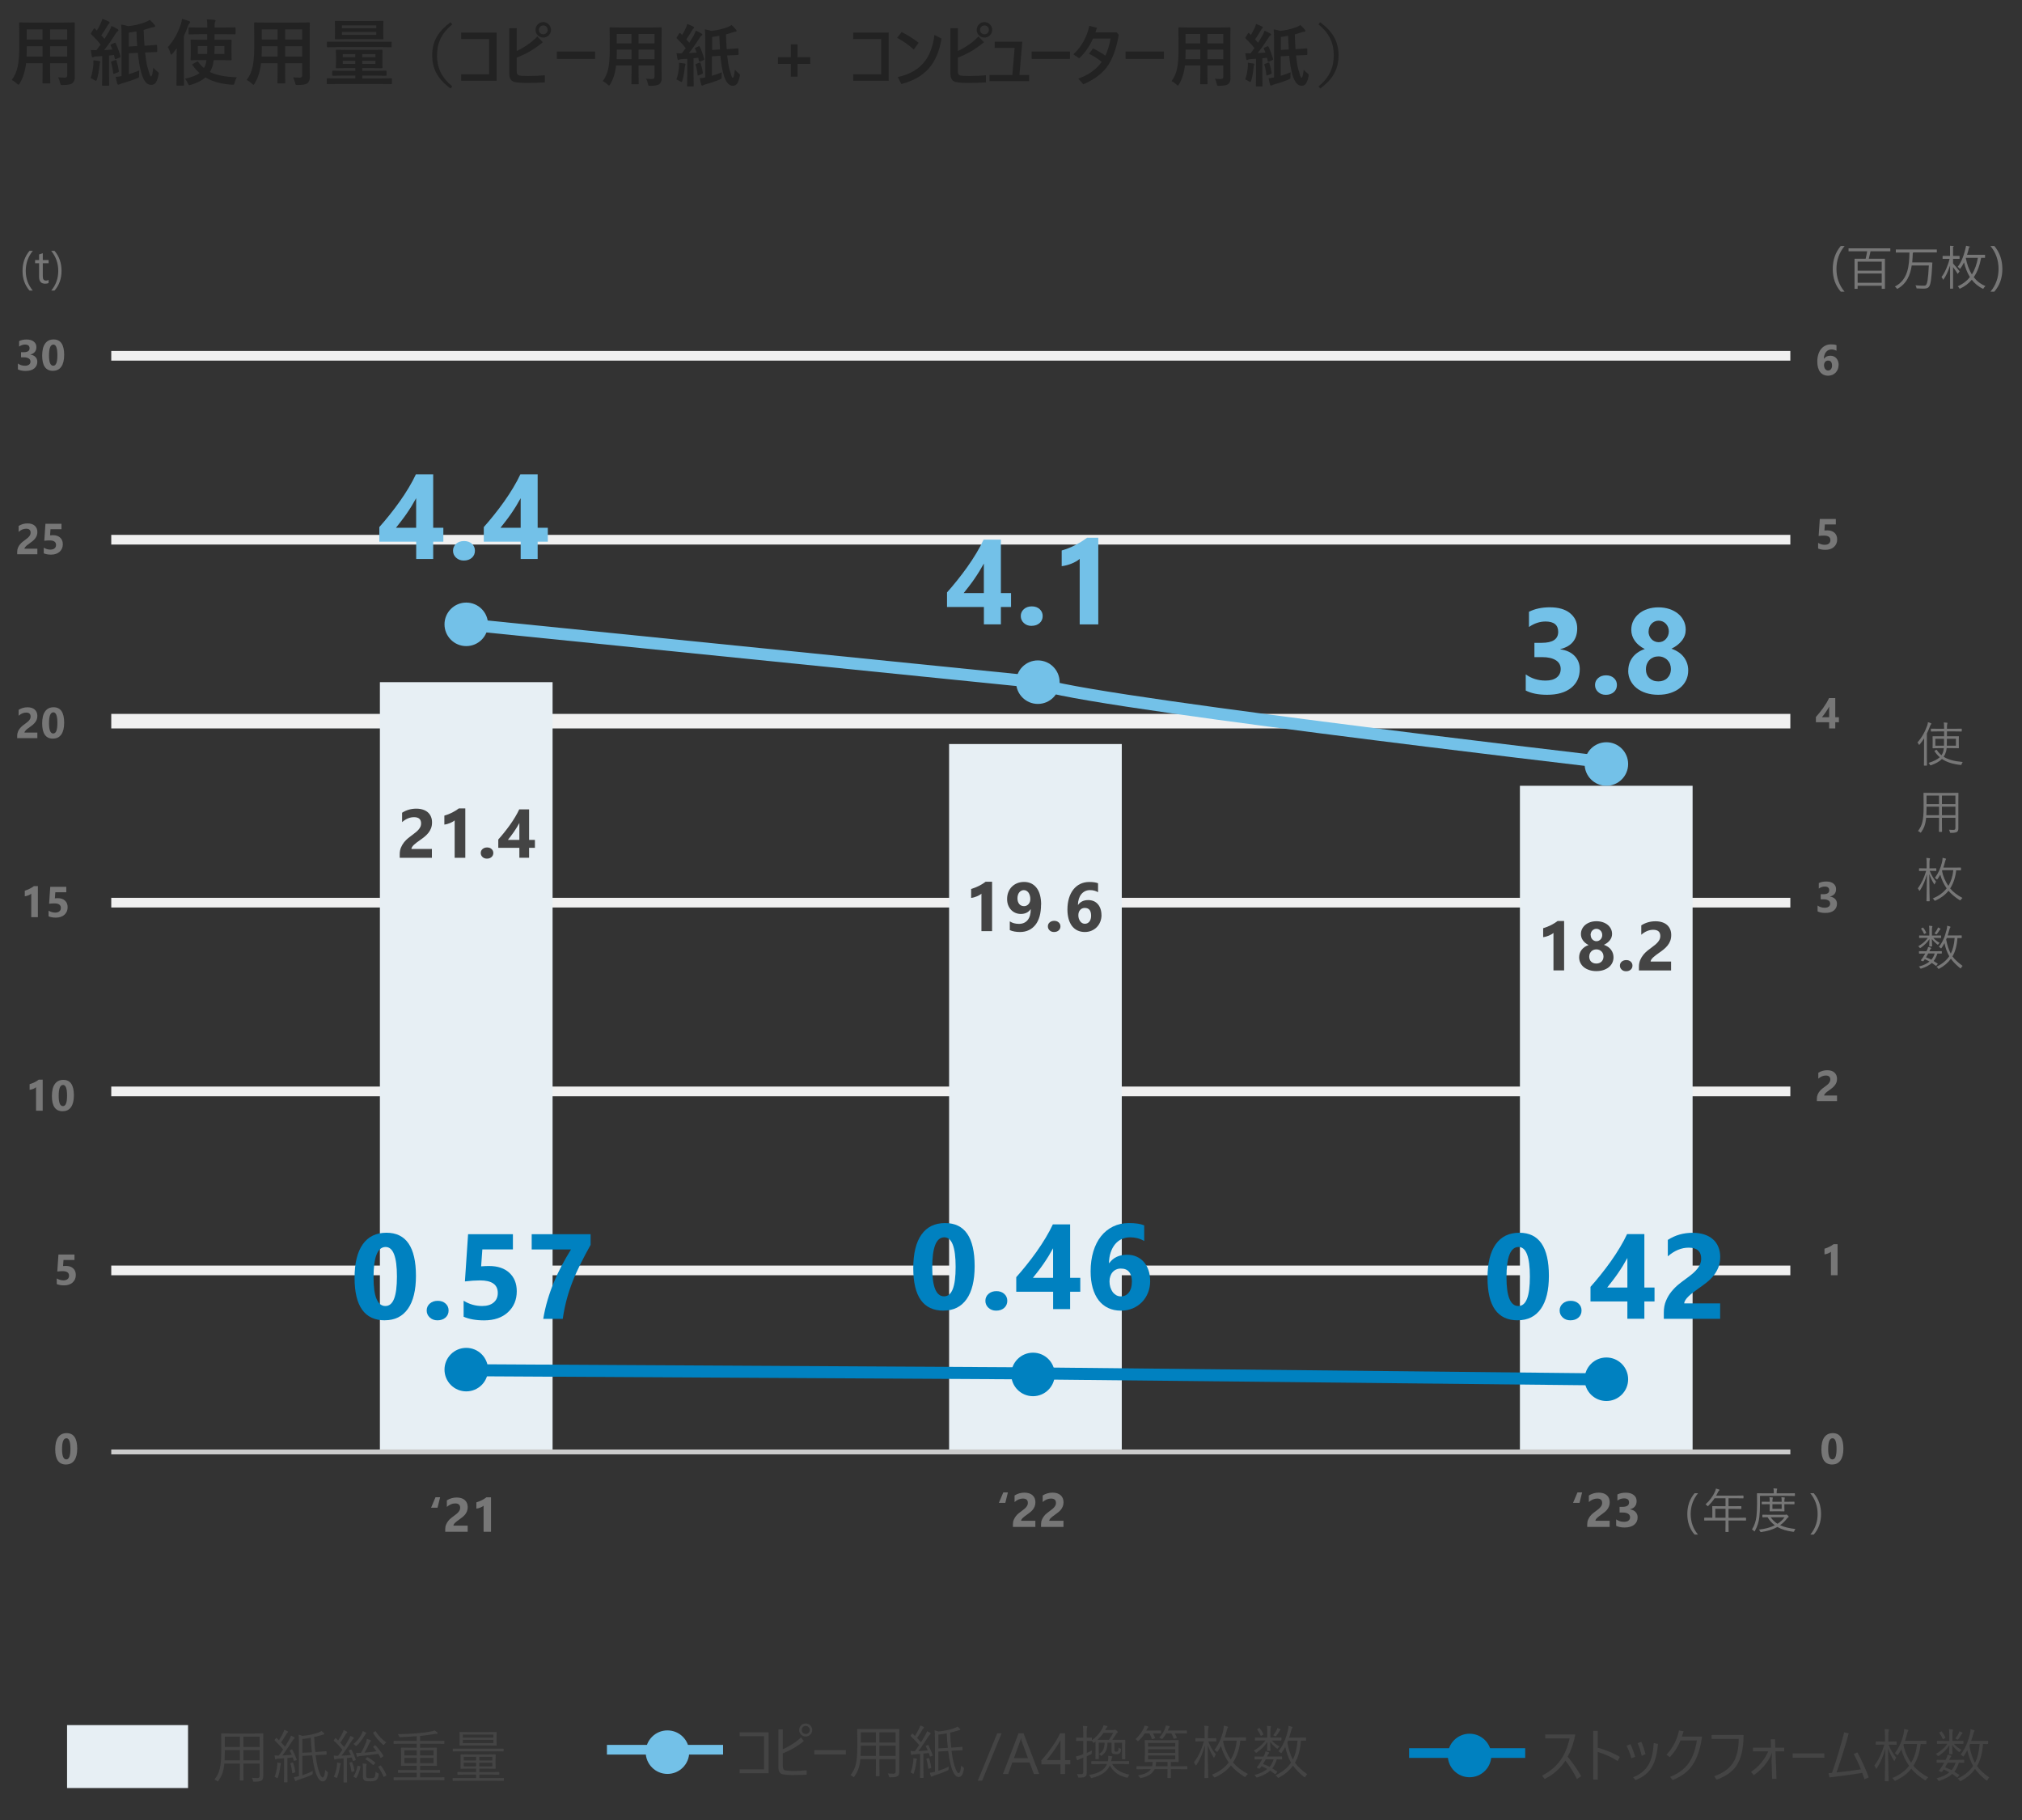 <?xml version="1.0" encoding="UTF-8"?>
<svg xmlns="http://www.w3.org/2000/svg" viewBox="0 0 420 378">
  <rect x="0" y="0" width="420" height="378" fill="#333333" stroke="none"/>
  <defs>
    <style>
      .cls-1 {
        fill: #777;
      }

      .cls-2 {
        fill: #f0f0f0;
      }

      .cls-3 {
        fill: #73c1e8;
      }

      .cls-4 {
        stroke: #0081c0;
      }

      .cls-4, .cls-5 {
        fill: none;
        stroke-width: 2.5px;
      }

      .cls-6 {
        fill: #0081c0;
      }

      .cls-7 {
        isolation: isolate;
      }

      .cls-5 {
        stroke: #73c1e8;
      }

      .cls-8 {
        fill: #444;
      }

      .cls-9 {
        fill: #222;
      }

      .cls-10 {
        fill: #ccc;
      }

      .cls-11 {
        fill: #e7eff4;
      }
    </style>
  </defs>
  <g id="_レイヤー_1" data-name="レイヤー 1">
    <g id="_0" data-name=" 0" class="cls-7">
      <g class="cls-7">
        <path class="cls-1" d="M13.72,304.17c-1.5,0-2.25-1.05-2.25-3.16,0-1.09.2-1.93.61-2.5.41-.57.99-.86,1.76-.86,1.46,0,2.2,1.07,2.2,3.21,0,1.07-.2,1.88-.6,2.45-.4.57-.97.85-1.72.85ZM13.79,298.72c-.6,0-.9.75-.9,2.26,0,1.42.29,2.13.88,2.13s.86-.73.86-2.2-.28-2.2-.84-2.2Z"/>
      </g>
    </g>
    <g id="_0-2" data-name=" 0-2" class="cls-7">
      <g class="cls-7">
        <path class="cls-1" d="M380.58,304.17c-1.5,0-2.25-1.05-2.25-3.16,0-1.09.2-1.93.61-2.5.41-.57.99-.86,1.76-.86,1.46,0,2.2,1.07,2.2,3.21,0,1.07-.2,1.88-.6,2.45-.4.57-.97.85-1.72.85ZM380.64,298.72c-.6,0-.9.75-.9,2.26,0,1.42.29,2.13.88,2.13s.86-.73.86-2.2-.28-2.2-.84-2.2Z"/>
      </g>
    </g>
    <g id="_1" data-name=" 1" class="cls-7">
      <g class="cls-7">
        <path class="cls-1" d="M381.69,258.42v6.44h-1.38v-4.88c-.08.07-.17.13-.27.19-.1.06-.21.11-.33.16-.12.05-.24.09-.37.12-.13.03-.25.06-.37.07v-1.17c.36-.11.7-.24,1.02-.4s.61-.34.87-.54h.84Z"/>
      </g>
    </g>
    <g id="_2" data-name=" 2" class="cls-7">
      <g class="cls-7">
        <path class="cls-1" d="M378.91,227.53h2.67v1.15h-4.19v-.47c0-.32.05-.61.16-.87.11-.26.24-.49.41-.69s.34-.38.54-.54c.19-.16.38-.3.56-.42.18-.13.35-.26.49-.38.14-.12.26-.24.35-.36.1-.12.17-.24.21-.36.05-.12.07-.25.07-.39,0-.27-.08-.47-.23-.61s-.38-.21-.7-.21c-.54,0-1.06.22-1.56.65v-1.22c.55-.35,1.17-.53,1.85-.53.32,0,.61.04.86.12.25.08.47.2.64.36s.31.34.4.56c.09.22.14.47.14.74,0,.29-.04.55-.13.77-.09.23-.21.43-.36.62-.15.18-.32.35-.51.51-.19.15-.39.3-.6.45-.14.1-.28.2-.41.3-.13.1-.25.19-.34.29-.1.1-.18.19-.24.28s-.09.18-.09.26Z"/>
      </g>
    </g>
    <g id="_3" data-name=" 3" class="cls-7">
      <g class="cls-7">
        <path class="cls-1" d="M377.54,189.28v-1.21c.42.31.91.46,1.48.46.35,0,.63-.08.83-.23.2-.15.3-.36.3-.64s-.12-.5-.37-.65c-.25-.15-.58-.23-1.01-.23h-.58v-1.06h.54c.82,0,1.23-.27,1.23-.82,0-.51-.32-.77-.94-.77-.42,0-.83.14-1.23.41v-1.13c.44-.22.96-.33,1.55-.33.64,0,1.15.15,1.5.44.36.29.54.67.54,1.13,0,.82-.42,1.34-1.25,1.55v.02c.44.06.8.22,1.05.49.26.27.39.6.39.99,0,.59-.22,1.05-.65,1.4s-1.03.51-1.78.51c-.65,0-1.18-.11-1.59-.32Z"/>
      </g>
    </g>
    <g id="_4" data-name=" 4" class="cls-7">
      <g class="cls-7">
        <path class="cls-1" d="M381.21,144.99v3.97h.76v1.04h-.76v1.29h-1.27v-1.29h-2.75v-1.09c.24-.27.49-.57.76-.89.26-.32.51-.66.76-1,.24-.34.47-.69.68-1.04.21-.35.39-.68.53-1h1.29ZM378.44,148.96h1.5v-2.2c-.1.19-.21.38-.33.58-.12.2-.25.39-.38.58-.13.19-.27.37-.4.55-.14.18-.27.34-.39.5Z"/>
      </g>
    </g>
    <g id="_5" data-name=" 5" class="cls-7">
      <g class="cls-7">
        <path class="cls-1" d="M377.65,113.94v-1.19c.43.26.89.4,1.38.4.37,0,.65-.09.86-.26.21-.17.31-.41.31-.71,0-.62-.44-.94-1.32-.94-.33,0-.7.02-1.12.07l.24-3.52h3.33v1.13h-2.28l-.09,1.26c.22-.02.42-.03.58-.03.65,0,1.15.17,1.52.51s.55.8.55,1.37c0,.64-.22,1.16-.66,1.56s-1.03.6-1.78.6c-.61,0-1.12-.09-1.53-.27Z"/>
      </g>
    </g>
    <g id="_6" data-name=" 6" class="cls-7">
      <g class="cls-7">
        <path class="cls-1" d="M381.9,75.82c0,.31-.05.6-.16.87s-.26.5-.45.7c-.19.2-.42.35-.69.47-.27.11-.56.17-.87.17-.35,0-.67-.07-.95-.2-.28-.13-.52-.32-.71-.57-.19-.25-.34-.56-.44-.92-.1-.36-.15-.77-.15-1.23,0-.54.07-1.03.2-1.47.13-.44.32-.82.57-1.13.25-.31.55-.56.9-.73.35-.17.75-.26,1.19-.26.49,0,.86.06,1.13.17v1.16c-.32-.18-.67-.27-1.05-.27-.23,0-.45.05-.64.14s-.35.22-.49.39c-.14.17-.24.37-.32.6-.08.24-.12.5-.12.79h.03c.3-.41.74-.62,1.32-.62.26,0,.5.05.71.14s.39.23.54.4c.15.17.26.38.35.62s.12.51.12.8ZM380.54,75.91c0-.68-.28-1.02-.83-1.02-.13,0-.24.02-.34.07s-.19.11-.26.2-.13.19-.17.3c-.04.12-.06.24-.06.38,0,.16.02.3.06.44s.1.25.17.35c.07.1.16.18.27.24s.22.09.34.09.24-.03.34-.08c.1-.05.19-.12.26-.22.07-.09.13-.2.17-.33.04-.13.06-.27.06-.43Z"/>
      </g>
    </g>
    <g id="_5-2" data-name=" 5-2" class="cls-7">
      <g class="cls-7">
        <path class="cls-1" d="M11.79,266.71v-1.19c.43.26.89.4,1.38.4.37,0,.65-.09.86-.26.21-.17.31-.41.31-.71,0-.62-.44-.94-1.32-.94-.33,0-.7.02-1.12.07l.24-3.52h3.33v1.13h-2.28l-.09,1.26c.22-.02.42-.03.58-.03.65,0,1.15.17,1.52.51s.55.8.55,1.37c0,.64-.22,1.16-.66,1.56s-1.03.6-1.78.6c-.61,0-1.12-.09-1.53-.27Z"/>
      </g>
    </g>
    <g id="_10" data-name=" 10" class="cls-7">
      <g class="cls-7">
        <path class="cls-1" d="M8.87,224.25v6.44h-1.38v-4.88c-.08.07-.17.13-.27.19-.1.06-.21.11-.33.16-.12.05-.24.09-.37.12-.13.03-.25.06-.37.07v-1.17c.36-.11.7-.24,1.02-.4s.61-.34.87-.54h.84Z"/>
        <path class="cls-1" d="M13.03,230.8c-1.5,0-2.25-1.05-2.25-3.16,0-1.09.2-1.93.61-2.5.41-.57.99-.86,1.76-.86,1.46,0,2.2,1.07,2.2,3.21,0,1.07-.2,1.88-.6,2.45-.4.57-.97.85-1.72.85ZM13.09,225.34c-.6,0-.9.75-.9,2.26,0,1.42.29,2.13.88,2.13s.86-.73.86-2.2-.28-2.2-.84-2.2Z"/>
      </g>
    </g>
    <g id="_15" data-name=" 15" class="cls-7">
      <g class="cls-7">
        <path class="cls-1" d="M7.87,184.05v6.44h-1.38v-4.88c-.08.07-.17.13-.27.19-.1.06-.21.11-.33.16-.12.05-.24.09-.37.12-.13.03-.25.06-.37.07v-1.17c.36-.11.7-.24,1.02-.4s.61-.34.87-.54h.84Z"/>
        <path class="cls-1" d="M10.09,190.33v-1.19c.43.26.89.4,1.38.4.37,0,.65-.09.86-.26.21-.17.31-.41.31-.71,0-.62-.44-.94-1.32-.94-.33,0-.7.02-1.12.07l.24-3.52h3.33v1.13h-2.28l-.09,1.26c.22-.02.42-.03.58-.03.65,0,1.15.17,1.52.51s.55.8.55,1.37c0,.64-.22,1.16-.66,1.56s-1.03.6-1.78.6c-.61,0-1.12-.09-1.53-.27Z"/>
      </g>
    </g>
    <g id="_20" data-name=" 20" class="cls-7">
      <g class="cls-7">
        <path class="cls-1" d="M5.09,152.15h2.67v1.15H3.57v-.47c0-.32.05-.61.16-.87.11-.26.24-.49.41-.69s.34-.38.54-.54c.19-.16.38-.3.56-.42.18-.13.35-.26.49-.38.14-.12.26-.24.35-.36.1-.12.17-.24.21-.36.05-.12.07-.25.07-.39,0-.27-.08-.47-.23-.61s-.38-.21-.7-.21c-.54,0-1.06.22-1.56.65v-1.22c.55-.35,1.17-.53,1.85-.53.32,0,.61.04.86.12.25.08.47.2.64.36s.31.34.4.56c.09.22.14.47.14.74,0,.29-.04.55-.13.77-.09.23-.21.43-.36.62-.15.18-.32.35-.51.51-.19.15-.39.3-.6.45-.14.1-.28.2-.41.3-.13.1-.25.19-.34.29-.1.1-.18.19-.24.28s-.09.18-.09.26Z"/>
        <path class="cls-1" d="M11.01,153.41c-1.5,0-2.25-1.05-2.25-3.16,0-1.09.2-1.93.61-2.5.41-.57.99-.86,1.76-.86,1.46,0,2.2,1.07,2.2,3.21,0,1.07-.2,1.88-.6,2.45-.4.57-.97.85-1.72.85ZM11.08,147.95c-.6,0-.9.75-.9,2.26,0,1.42.29,2.13.88,2.13s.86-.73.86-2.2-.28-2.2-.84-2.2Z"/>
      </g>
    </g>
    <g id="_25" data-name=" 25" class="cls-7">
      <g class="cls-7">
        <path class="cls-1" d="M5.09,113.96h2.67v1.15H3.57v-.47c0-.32.05-.61.16-.87.11-.26.24-.49.41-.69s.34-.38.54-.54c.19-.16.38-.3.56-.42.18-.13.35-.26.49-.38.14-.12.26-.24.35-.36.1-.12.17-.24.21-.36.05-.12.07-.25.07-.39,0-.27-.08-.47-.23-.61s-.38-.21-.7-.21c-.54,0-1.06.22-1.56.65v-1.22c.55-.35,1.17-.53,1.85-.53.32,0,.61.04.86.12.25.08.47.2.64.36s.31.34.4.56c.09.22.14.47.14.74,0,.29-.04.55-.13.77-.09.23-.21.43-.36.62-.15.18-.32.35-.51.51-.19.15-.39.3-.6.45-.14.1-.28.2-.41.3-.13.1-.25.19-.34.29-.1.1-.18.19-.24.28s-.09.18-.09.26Z"/>
        <path class="cls-1" d="M9.09,114.94v-1.19c.43.26.89.4,1.38.4.37,0,.65-.09.86-.26.21-.17.31-.41.31-.71,0-.62-.44-.94-1.32-.94-.33,0-.7.02-1.12.07l.24-3.52h3.33v1.13h-2.28l-.09,1.26c.22-.02.42-.03.58-.03.65,0,1.15.17,1.52.51s.55.8.55,1.37c0,.64-.22,1.16-.66,1.56s-1.03.6-1.78.6c-.61,0-1.12-.09-1.53-.27Z"/>
      </g>
    </g>
    <g id="_30" data-name=" 30" class="cls-7">
      <g class="cls-7">
        <path class="cls-1" d="M3.72,76.71v-1.21c.42.31.91.46,1.48.46.35,0,.63-.08.83-.23.2-.15.3-.36.3-.64s-.12-.5-.37-.65c-.25-.15-.58-.23-1.01-.23h-.58v-1.06h.54c.82,0,1.23-.27,1.23-.82,0-.51-.32-.77-.94-.77-.42,0-.83.14-1.23.41v-1.13c.44-.22.96-.33,1.55-.33.64,0,1.15.15,1.5.44.36.29.54.67.54,1.13,0,.82-.42,1.34-1.25,1.55v.02c.44.06.8.22,1.05.49.26.27.39.6.39.99,0,.59-.22,1.05-.65,1.4s-1.03.51-1.78.51c-.65,0-1.18-.11-1.59-.32Z"/>
        <path class="cls-1" d="M11.01,77.02c-1.5,0-2.25-1.05-2.25-3.16,0-1.09.2-1.93.61-2.5.41-.57.99-.86,1.76-.86,1.46,0,2.2,1.07,2.2,3.21,0,1.07-.2,1.88-.6,2.45-.4.57-.97.85-1.72.85ZM11.08,71.57c-.6,0-.9.75-.9,2.26,0,1.42.29,2.13.88,2.13s.86-.73.86-2.2-.28-2.2-.84-2.2Z"/>
      </g>
    </g>
    <g id="_19" data-name=" 19" class="cls-7">
      <g class="cls-7">
        <path class="cls-1" d="M91.42,310.97l-.54,2.17h-1.34l.92-2.17h.96Z"/>
        <path class="cls-1" d="M94.17,316.86h2.97v1.28h-4.66v-.53c0-.36.06-.68.18-.96s.27-.54.45-.77.38-.43.6-.6c.22-.17.42-.33.62-.47.21-.15.38-.29.54-.42.16-.13.29-.27.39-.4.11-.13.19-.27.24-.4s.08-.28.08-.43c0-.3-.08-.53-.25-.68s-.43-.23-.78-.23c-.6,0-1.18.24-1.73.72v-1.36c.61-.39,1.3-.59,2.06-.59.35,0,.67.05.96.14.28.09.52.23.71.4s.34.38.45.63c.1.25.15.52.15.82,0,.32-.05.61-.15.86-.1.25-.23.48-.39.68-.17.21-.35.39-.57.56s-.44.34-.67.5c-.16.11-.31.22-.45.33-.15.11-.27.22-.38.32s-.2.21-.26.31-.1.2-.1.29Z"/>
        <path class="cls-1" d="M101.99,310.98v7.16h-1.54v-5.42c-.08.07-.18.15-.3.21-.12.07-.24.13-.37.18s-.27.1-.41.14-.28.06-.42.08v-1.3c.4-.12.78-.27,1.13-.45s.68-.38.96-.6h.93Z"/>
      </g>
    </g>
    <g id="_20-2" data-name=" 20-2" class="cls-7">
      <g class="cls-7">
        <path class="cls-1" d="M209.36,309.96l-.54,2.17h-1.34l.92-2.17h.96Z"/>
        <path class="cls-1" d="M212.09,315.85h2.97v1.28h-4.66v-.53c0-.36.06-.68.18-.96s.27-.54.45-.77.38-.43.6-.6c.22-.17.42-.33.62-.47.21-.15.38-.29.54-.42.16-.13.29-.27.39-.4.11-.13.19-.27.24-.4s.08-.28.08-.43c0-.3-.08-.53-.25-.68s-.43-.23-.78-.23c-.6,0-1.18.24-1.73.72v-1.36c.61-.39,1.3-.59,2.06-.59.35,0,.67.05.96.14.28.09.52.23.71.4s.34.38.45.63c.1.25.15.52.15.82,0,.32-.05.61-.15.86-.1.25-.23.48-.39.68-.17.21-.35.39-.57.56s-.44.34-.67.5c-.16.11-.31.22-.45.33-.15.11-.27.22-.38.32s-.2.21-.26.31-.1.2-.1.29Z"/>
        <path class="cls-1" d="M217.93,315.85h2.97v1.28h-4.66v-.53c0-.36.06-.68.18-.96s.27-.54.45-.77.38-.43.6-.6c.22-.17.42-.33.62-.47.21-.15.38-.29.54-.42.16-.13.29-.27.39-.4.11-.13.19-.27.24-.4s.08-.28.08-.43c0-.3-.08-.53-.25-.68s-.43-.23-.78-.23c-.6,0-1.18.24-1.73.72v-1.36c.61-.39,1.3-.59,2.06-.59.35,0,.67.05.96.14.28.09.52.23.71.4s.34.38.45.63c.1.25.15.52.15.82,0,.32-.05.61-.15.86-.1.25-.23.48-.39.68-.17.21-.35.39-.57.56s-.44.34-.67.5c-.16.11-.31.22-.45.33-.15.11-.27.22-.38.32s-.2.21-.26.31-.1.2-.1.29Z"/>
      </g>
    </g>
    <g id="_21" data-name=" 21" class="cls-7">
      <g class="cls-7">
        <path class="cls-1" d="M328.63,309.96l-.54,2.17h-1.34l.92-2.17h.96Z"/>
        <path class="cls-1" d="M331.38,315.85h2.97v1.28h-4.66v-.53c0-.36.06-.68.18-.96s.27-.54.45-.77.38-.43.6-.6c.22-.17.42-.33.62-.47.21-.15.38-.29.54-.42.16-.13.29-.27.39-.4.11-.13.19-.27.24-.4s.08-.28.08-.43c0-.3-.08-.53-.25-.68s-.43-.23-.78-.23c-.6,0-1.18.24-1.73.72v-1.36c.61-.39,1.3-.59,2.06-.59.35,0,.67.05.96.14.28.09.52.23.71.4s.34.38.45.63c.1.25.15.52.15.82,0,.32-.05.61-.15.86-.1.25-.23.48-.39.68-.17.21-.35.39-.57.56s-.44.34-.67.5c-.16.11-.31.22-.45.33-.15.11-.27.22-.38.32s-.2.21-.26.31-.1.2-.1.29Z"/>
        <path class="cls-1" d="M335.7,316.9v-1.34c.47.34,1.02.51,1.64.51.39,0,.7-.08.92-.25.22-.17.33-.41.33-.71s-.14-.55-.41-.72c-.27-.17-.65-.25-1.12-.25h-.65v-1.18h.6c.91,0,1.37-.3,1.37-.91,0-.57-.35-.85-1.05-.85-.47,0-.92.15-1.37.45v-1.26c.49-.25,1.06-.37,1.72-.37.72,0,1.27.16,1.67.48.4.32.6.74.6,1.25,0,.91-.46,1.49-1.39,1.72v.02c.5.06.89.24,1.17.54s.43.66.43,1.1c0,.65-.24,1.17-.72,1.55s-1.14.57-1.98.57c-.72,0-1.31-.12-1.76-.35Z"/>
      </g>
    </g>
    <rect id="_長方形_6859" data-name="長方形 6859" class="cls-10" x="23.11" y="301.05" width="348.77" height="1.01"/>
    <rect id="_長方形_6852" data-name="長方形 6852" class="cls-2" x="23.11" y="262.85" width="348.77" height="2.01"/>
    <rect id="_長方形_6853" data-name="長方形 6853" class="cls-2" x="23.11" y="225.67" width="348.77" height="2.01"/>
    <rect id="_長方形_6854" data-name="長方形 6854" class="cls-2" x="23.11" y="186.47" width="348.77" height="2.01"/>
    <rect id="_長方形_6855" data-name="長方形 6855" class="cls-2" x="23.11" y="148.27" width="348.77" height="3.02"/>
    <rect id="_長方形_6856" data-name="長方形 6856" class="cls-2" x="23.11" y="111.09" width="348.77" height="2.01"/>
    <rect id="_長方形_6939" data-name="長方形 6939" class="cls-2" x="23.11" y="72.89" width="348.77" height="2.01"/>
    <rect id="_長方形_6850" data-name="長方形 6850" class="cls-11" x="78.91" y="141.68" width="35.87" height="159.37"/>
    <rect id="_長方形_6851" data-name="長方形 6851" class="cls-11" x="197.14" y="154.53" width="35.87" height="146.52"/>
    <g id="_21.3" data-name=" 21.3" class="cls-7">
      <g class="cls-7">
        <path class="cls-8" d="M85.45,176.32h4.26v1.84h-6.68v-.76c0-.51.09-.98.26-1.38s.39-.78.65-1.1.55-.61.86-.86.61-.48.89-.68c.29-.21.55-.41.77-.6.22-.19.41-.38.56-.57.15-.19.26-.38.34-.57.07-.19.11-.4.11-.62,0-.43-.12-.75-.36-.97-.24-.22-.61-.33-1.11-.33-.86,0-1.69.34-2.48,1.03v-1.95c.87-.56,1.86-.85,2.96-.85.51,0,.97.07,1.37.2.4.13.75.32,1.03.57.28.25.49.55.64.9.15.35.22.75.22,1.18,0,.46-.07.87-.21,1.23s-.33.69-.57.98c-.24.29-.51.56-.82.81s-.63.48-.96.71c-.22.16-.44.32-.65.47-.21.16-.39.31-.55.46-.16.15-.29.3-.38.45-.09.14-.14.28-.14.41Z"/>
        <path class="cls-8" d="M96.65,167.89v10.27h-2.21v-7.78c-.12.11-.26.21-.43.3s-.34.18-.53.26c-.19.08-.38.14-.58.2s-.4.09-.6.12v-1.86c.57-.17,1.12-.38,1.63-.64.51-.26.97-.55,1.38-.86h1.34Z"/>
        <path class="cls-8" d="M101.13,178.33c-.36,0-.67-.11-.91-.34s-.36-.5-.36-.83.12-.61.38-.83c.25-.21.56-.32.94-.32s.69.11.93.33c.24.22.36.49.36.82s-.12.62-.37.84c-.25.22-.56.33-.96.33Z"/>
        <path class="cls-8" d="M109.9,168.11v6.33h1.21v1.65h-1.21v2.06h-2.02v-2.06h-4.38v-1.73c.39-.43.79-.91,1.21-1.43.42-.52.82-1.05,1.21-1.59s.75-1.1,1.08-1.65c.33-.55.62-1.08.85-1.59h2.05ZM105.48,174.44h2.4v-3.51c-.16.3-.34.61-.53.92-.19.31-.39.62-.6.92s-.42.59-.64.88-.42.55-.62.8Z"/>
      </g>
    </g>
    <rect id="_長方形_6857" data-name="長方形 6857" class="cls-11" x="315.71" y="163.2" width="35.87" height="137.85"/>
    <g id="_21.4" data-name=" 21.4" class="cls-7">
      <g class="cls-7">
        <path class="cls-8" d="M206.07,183.12v10.27h-2.21v-7.78c-.12.11-.26.21-.43.3s-.34.18-.53.26c-.19.08-.38.14-.58.2s-.4.09-.6.12v-1.86c.57-.17,1.12-.38,1.63-.64.51-.26.97-.55,1.38-.86h1.34Z"/>
        <path class="cls-8" d="M216.24,187.89c0,.89-.1,1.69-.29,2.39-.2.7-.48,1.3-.86,1.78s-.83.86-1.38,1.12-1.16.39-1.84.39c-.82,0-1.53-.13-2.12-.39v-1.82c.53.35,1.16.52,1.91.52s1.36-.26,1.79-.78.65-1.27.65-2.25h-.04c-.44.64-1.12.97-2.02.97-.41,0-.79-.08-1.14-.23s-.65-.37-.9-.64c-.25-.27-.45-.6-.6-.98-.14-.38-.21-.79-.21-1.25,0-.53.09-1.01.26-1.44s.42-.81.73-1.12.68-.55,1.12-.73.92-.26,1.44-.26,1.04.11,1.47.32.8.52,1.11.92.54.89.7,1.48.24,1.25.24,1.99ZM214.01,186.71c0-.26-.03-.5-.1-.73s-.16-.42-.27-.58-.26-.29-.43-.39c-.17-.1-.35-.14-.55-.14s-.37.04-.53.13c-.16.08-.3.2-.42.35-.12.15-.21.32-.27.53s-.1.43-.1.67c0,.26.03.49.1.7s.16.38.28.52.26.25.43.32.35.11.56.11.37-.04.53-.12c.16-.08.3-.18.41-.31s.2-.28.27-.46c.06-.18.09-.37.09-.57Z"/>
        <path class="cls-8" d="M218.93,193.57c-.36,0-.67-.11-.91-.34s-.36-.5-.36-.83.12-.61.38-.83c.25-.21.56-.32.94-.32s.69.11.93.33c.24.22.36.49.36.82s-.12.62-.37.84c-.25.22-.56.33-.96.33Z"/>
        <path class="cls-8" d="M228.8,190.05c0,.5-.09.96-.26,1.39-.17.43-.41.8-.72,1.12-.31.32-.68.56-1.1.74s-.89.27-1.39.27c-.56,0-1.07-.11-1.52-.32s-.82-.52-1.13-.91c-.31-.4-.54-.89-.71-1.47-.16-.58-.25-1.24-.25-1.97,0-.86.11-1.65.32-2.35.21-.7.52-1.3.91-1.8.39-.5.87-.89,1.43-1.16.56-.27,1.19-.41,1.89-.41.78,0,1.38.09,1.81.27v1.85c-.51-.29-1.06-.43-1.67-.43-.37,0-.71.07-1.02.22-.3.15-.56.35-.78.62-.22.27-.39.59-.51.96-.12.38-.19.8-.2,1.26h.04c.48-.66,1.18-.99,2.11-.99.42,0,.79.08,1.13.22s.62.36.86.63c.24.27.42.6.55.98.13.38.2.81.2,1.28ZM226.64,190.19c0-1.08-.44-1.62-1.32-1.62-.2,0-.38.04-.55.11-.16.07-.3.18-.42.32-.12.14-.21.3-.27.48-.06.18-.09.39-.09.61,0,.25.03.48.1.69s.16.4.28.56.26.29.42.38c.16.09.35.14.55.14s.38-.04.54-.12c.16-.08.3-.2.41-.34.11-.15.2-.32.26-.53.06-.21.09-.44.09-.68Z"/>
      </g>
    </g>
    <g id="_t_" data-name=" t ">
      <g class="cls-7">
        <path class="cls-1" d="M6.81,60.35h-.68c-.97-1.11-1.45-2.47-1.45-4.09s.48-3.01,1.45-4.16h.69c-.98,1.19-1.47,2.57-1.47,4.15s.49,2.93,1.46,4.1Z"/>
        <path class="cls-1" d="M10.1,58.77c-.18.1-.42.15-.72.15-.84,0-1.26-.47-1.26-1.41v-2.84h-.83v-.66h.83v-1.17l.77-.25v1.42h1.21v.66h-1.21v2.71c0,.32.05.55.16.69.11.14.29.21.54.21.19,0,.36-.05.5-.16v.66Z"/>
        <path class="cls-1" d="M11.32,60.35h-.68c.98-1.17,1.46-2.54,1.46-4.1s-.49-2.96-1.47-4.15h.69c.98,1.14,1.46,2.53,1.46,4.16s-.49,2.99-1.46,4.09Z"/>
      </g>
    </g>
    <g id="_0.53" data-name=" 0.53" class="cls-7">
      <g class="cls-7">
        <path class="cls-6" d="M79.93,274.22c-4.19,0-6.28-2.94-6.28-8.82,0-3.05.57-5.37,1.7-6.97,1.13-1.6,2.77-2.4,4.92-2.4,4.09,0,6.13,2.99,6.13,8.96,0,2.98-.56,5.26-1.67,6.84-1.12,1.59-2.72,2.38-4.8,2.38ZM80.1,258.99c-1.68,0-2.51,2.1-2.51,6.31,0,3.96.82,5.95,2.46,5.95s2.4-2.04,2.4-6.13-.79-6.13-2.35-6.13Z"/>
        <path class="cls-6" d="M90.86,274.22c-.64,0-1.17-.2-1.59-.59-.42-.39-.64-.87-.64-1.45s.22-1.07.66-1.45.98-.56,1.64-.56,1.2.19,1.62.57c.42.38.63.86.63,1.44s-.21,1.09-.64,1.47c-.43.38-.99.57-1.67.57Z"/>
        <path class="cls-6" d="M96.3,273.46v-3.31c1.2.74,2.48,1.1,3.84,1.1,1.02,0,1.82-.24,2.4-.73.58-.49.86-1.15.86-1.98,0-1.74-1.23-2.61-3.69-2.61-.91,0-1.95.07-3.14.21l.66-9.81h9.31v3.16h-6.35l-.25,3.52c.63-.05,1.17-.07,1.63-.07,1.81,0,3.22.47,4.24,1.42,1.02.95,1.53,2.22,1.53,3.83,0,1.77-.61,3.22-1.83,4.35s-2.87,1.69-4.95,1.69c-1.69,0-3.12-.25-4.27-.76Z"/>
        <path class="cls-6" d="M122.67,258.56c-.78,1.41-1.49,2.74-2.11,3.98-.62,1.24-1.17,2.46-1.64,3.67-.47,1.21-.88,2.43-1.21,3.68s-.61,2.59-.82,4.03h-4.05c.23-1.37.53-2.68.91-3.95.38-1.27.81-2.5,1.31-3.68.49-1.19,1.04-2.35,1.64-3.48.6-1.13,1.24-2.23,1.91-3.31h-8.17v-3.16h12.24v2.23Z"/>
      </g>
    </g>
    <g id="_0.57" data-name=" 0.57" class="cls-7">
      <g class="cls-7">
        <path class="cls-6" d="M195.98,272.21c-4.19,0-6.28-2.94-6.28-8.82,0-3.05.57-5.37,1.7-6.97,1.13-1.6,2.77-2.4,4.92-2.4,4.09,0,6.13,2.99,6.13,8.96,0,2.98-.56,5.26-1.67,6.84-1.12,1.59-2.72,2.38-4.8,2.38ZM196.15,256.98c-1.68,0-2.51,2.1-2.51,6.31,0,3.96.82,5.95,2.46,5.95s2.4-2.04,2.4-6.13-.79-6.13-2.35-6.13Z"/>
        <path class="cls-6" d="M206.91,272.21c-.64,0-1.17-.2-1.59-.59-.42-.39-.64-.87-.64-1.45s.22-1.07.66-1.45.98-.56,1.64-.56,1.2.19,1.62.57c.42.38.63.86.63,1.44s-.21,1.09-.64,1.47c-.43.38-.99.57-1.67.57Z"/>
        <path class="cls-6" d="M222.28,254.32v11.08h2.11v2.89h-2.11v3.6h-3.53v-3.6h-7.66v-3.03c.68-.76,1.38-1.59,2.11-2.5s1.43-1.83,2.11-2.79,1.31-1.92,1.89-2.89c.58-.97,1.08-1.89,1.49-2.78h3.59ZM214.55,265.4h4.19v-6.14c-.29.53-.6,1.07-.93,1.61-.33.54-.69,1.08-1.05,1.61-.37.53-.74,1.04-1.12,1.53-.38.49-.74.96-1.09,1.39Z"/>
        <path class="cls-6" d="M238.91,266.05c0,.87-.15,1.68-.45,2.43-.3.75-.72,1.4-1.26,1.96-.54.55-1.18.99-1.92,1.3s-1.56.47-2.44.47c-.99,0-1.87-.18-2.65-.55-.78-.37-1.44-.9-1.98-1.6-.54-.7-.95-1.56-1.24-2.57s-.43-2.16-.43-3.45c0-1.51.19-2.88.56-4.11s.9-2.28,1.59-3.16c.69-.87,1.53-1.55,2.51-2.03.98-.48,2.08-.72,3.31-.72,1.36,0,2.41.16,3.16.48v3.24c-.89-.51-1.86-.76-2.92-.76-.65,0-1.25.13-1.78.38-.53.25-.99.61-1.37,1.08-.38.47-.68,1.03-.9,1.69-.22.66-.33,1.39-.35,2.2h.07c.83-1.15,2.06-1.73,3.69-1.73.73,0,1.39.13,1.97.39.59.26,1.09.63,1.51,1.11.42.48.74,1.05.97,1.72.23.67.34,1.41.34,2.23ZM235.12,266.3c0-1.89-.77-2.83-2.32-2.83-.35,0-.67.07-.96.2s-.53.31-.74.55c-.21.24-.36.52-.47.84s-.17.68-.17,1.07c0,.43.06.84.17,1.21.12.38.28.71.48.99.21.28.46.5.74.67.29.16.6.25.96.25s.67-.07.95-.21c.28-.14.52-.34.72-.6.2-.26.35-.57.46-.93s.16-.76.16-1.2Z"/>
      </g>
    </g>
    <circle id="_楕円形_310" data-name="楕円形 310" class="cls-6" cx="96.85" cy="284.46" r="4.52"/>
    <circle id="_楕円形_311" data-name="楕円形 311" class="cls-6" cx="214.57" cy="285.46" r="4.52"/>
    <circle id="_楕円形_312" data-name="楕円形 312" class="cls-6" cx="333.67" cy="286.46" r="4.52"/>
    <g id="_21.3-2" data-name=" 21.3" class="cls-7">
      <g class="cls-7">
        <path class="cls-8" d="M324.89,191.27v10.27h-2.21v-7.78c-.12.11-.26.21-.43.3s-.34.18-.53.26c-.19.08-.38.14-.58.2s-.4.09-.6.12v-1.86c.57-.17,1.12-.38,1.63-.64.51-.26.97-.55,1.38-.86h1.34Z"/>
        <path class="cls-8" d="M328.01,198.84c0-.28.04-.55.12-.81.08-.26.2-.5.37-.72.16-.22.37-.42.61-.6.25-.18.53-.32.87-.43-.51-.25-.9-.58-1.18-.97-.28-.4-.42-.83-.42-1.31,0-.38.08-.74.24-1.06s.38-.61.67-.85.62-.42,1.02-.56c.39-.13.83-.2,1.29-.2s.91.07,1.31.2c.4.13.74.32,1.03.55.29.24.51.52.67.84.16.32.24.67.24,1.05,0,.48-.15.91-.45,1.3s-.71.71-1.24.96c.33.11.61.26.86.43.25.18.46.38.62.6.17.22.29.47.38.73.08.26.13.54.13.82,0,.43-.09.82-.26,1.17-.17.35-.42.66-.73.91-.32.25-.69.45-1.13.59-.44.14-.92.21-1.45.21s-1-.07-1.43-.21c-.44-.14-.81-.33-1.13-.58-.32-.25-.56-.55-.74-.91-.18-.35-.27-.74-.27-1.17ZM330.1,198.65c0,.23.04.43.11.62s.17.34.3.46c.13.13.29.22.47.29.18.07.38.1.61.1s.41-.04.59-.1c.18-.07.33-.17.47-.29.13-.13.23-.28.31-.46.08-.18.11-.39.11-.61,0-.2-.04-.39-.1-.57-.07-.18-.17-.34-.3-.47-.13-.13-.29-.24-.47-.32-.18-.08-.38-.12-.61-.12-.21,0-.41.04-.59.11-.18.07-.34.17-.47.31s-.23.29-.31.47c-.07.18-.11.38-.11.6ZM330.41,194.2c0,.18.03.34.09.5.06.16.15.29.26.41.11.11.23.2.38.27.15.07.3.1.47.1s.32-.03.47-.1c.14-.07.27-.16.38-.27.11-.12.2-.25.26-.41.06-.15.09-.32.09-.5s-.03-.35-.09-.51c-.06-.16-.15-.29-.26-.41-.11-.11-.24-.2-.39-.27-.15-.07-.3-.1-.47-.1-.18,0-.34.03-.49.1-.15.07-.27.16-.38.27-.11.11-.19.25-.25.41-.06.16-.09.32-.09.5Z"/>
        <path class="cls-8" d="M337.75,201.72c-.36,0-.67-.11-.91-.34s-.36-.5-.36-.83.12-.61.38-.83c.25-.21.56-.32.94-.32s.69.11.93.33c.24.22.36.49.36.82s-.12.62-.37.84c-.25.22-.56.33-.96.33Z"/>
        <path class="cls-8" d="M342.85,199.71h4.26v1.84h-6.68v-.76c0-.51.09-.98.26-1.38s.39-.78.65-1.1.55-.61.86-.86.61-.48.89-.68c.29-.21.55-.41.77-.6.22-.19.41-.38.56-.57.15-.19.26-.38.34-.57.07-.19.11-.4.11-.62,0-.43-.12-.75-.36-.97-.24-.22-.61-.33-1.11-.33-.86,0-1.69.34-2.48,1.03v-1.95c.87-.56,1.86-.85,2.96-.85.51,0,.97.07,1.37.2.4.13.75.32,1.03.57.28.25.49.55.64.9.15.35.22.75.22,1.18,0,.46-.07.87-.21,1.23s-.33.69-.57.98c-.24.29-.51.56-.82.81s-.63.48-.96.71c-.22.16-.44.32-.65.47-.21.16-.39.31-.55.46-.16.15-.29.3-.38.45-.09.14-.14.28-.14.41Z"/>
      </g>
    </g>
    <g id="_0.53-2" data-name=" 0.53" class="cls-7">
      <g class="cls-7">
        <path class="cls-6" d="M315.26,274.22c-4.19,0-6.28-2.94-6.28-8.82,0-3.05.57-5.37,1.7-6.97,1.13-1.6,2.77-2.4,4.92-2.4,4.09,0,6.13,2.99,6.13,8.96,0,2.98-.56,5.26-1.67,6.84-1.12,1.59-2.72,2.38-4.8,2.38ZM315.43,258.99c-1.68,0-2.51,2.1-2.51,6.31,0,3.96.82,5.95,2.46,5.95s2.4-2.04,2.4-6.13-.79-6.13-2.35-6.13Z"/>
        <path class="cls-6" d="M326.19,274.22c-.64,0-1.17-.2-1.59-.59-.42-.39-.64-.87-.64-1.45s.22-1.07.66-1.45.98-.56,1.64-.56,1.2.19,1.62.57c.42.38.63.86.63,1.44s-.21,1.09-.64,1.47c-.43.38-.99.57-1.67.57Z"/>
        <path class="cls-6" d="M341.56,256.33v11.08h2.11v2.89h-2.11v3.6h-3.53v-3.6h-7.66v-3.03c.68-.76,1.38-1.59,2.11-2.5s1.43-1.83,2.11-2.79,1.31-1.92,1.89-2.89c.58-.97,1.08-1.89,1.49-2.78h3.59ZM333.84,267.41h4.19v-6.14c-.29.53-.6,1.07-.93,1.61-.33.54-.69,1.08-1.05,1.61-.37.53-.74,1.04-1.12,1.53-.38.49-.74.96-1.09,1.39Z"/>
        <path class="cls-6" d="M349.84,270.7h7.46v3.21h-11.7v-1.32c0-.9.15-1.71.45-2.42.3-.72.68-1.36,1.14-1.92.46-.57.96-1.07,1.5-1.51.54-.44,1.06-.83,1.55-1.18.51-.37.97-.72,1.35-1.05.39-.34.72-.67.98-1s.46-.67.59-1.01.2-.7.2-1.09c0-.75-.21-1.32-.64-1.7-.43-.38-1.08-.58-1.95-.58-1.51,0-2.96.6-4.34,1.8v-3.41c1.53-.99,3.25-1.48,5.17-1.48.89,0,1.69.12,2.4.35s1.31.57,1.8,1c.49.43.87.96,1.12,1.58.26.62.39,1.31.39,2.07,0,.81-.12,1.53-.37,2.16-.25.63-.58,1.2-.99,1.72-.41.52-.89.99-1.43,1.42-.54.43-1.1.84-1.68,1.24-.39.28-.77.55-1.13.83-.36.27-.68.54-.96.81-.28.27-.5.53-.66.78-.16.25-.25.49-.25.72Z"/>
      </g>
    </g>
    <g id="_4.43" data-name=" 4.43" class="cls-7">
      <g class="cls-7">
        <path class="cls-3" d="M316.92,143.43v-3.37c1.18.86,2.55,1.29,4.12,1.29.99,0,1.76-.21,2.31-.64.55-.43.83-1.02.83-1.78s-.34-1.39-1.02-1.81c-.68-.42-1.62-.64-2.81-.64h-1.63v-2.97h1.51c2.29,0,3.43-.76,3.43-2.28,0-1.43-.88-2.15-2.64-2.15-1.18,0-2.32.38-3.43,1.14v-3.16c1.23-.62,2.67-.93,4.32-.93,1.8,0,3.2.4,4.2,1.21,1,.81,1.5,1.86,1.5,3.15,0,2.3-1.16,3.74-3.49,4.32v.06c1.24.16,2.22.61,2.94,1.35.72.75,1.08,1.67,1.08,2.75,0,1.64-.6,2.94-1.8,3.9-1.2.96-2.86,1.43-4.98,1.43-1.81,0-3.29-.29-4.43-.88Z"/>
        <path class="cls-3" d="M333.54,144.31c-.64,0-1.17-.2-1.59-.59-.42-.39-.64-.87-.64-1.45s.22-1.07.66-1.45.98-.56,1.64-.56,1.2.19,1.62.57c.42.38.63.86.63,1.44s-.21,1.09-.64,1.47c-.43.38-.99.57-1.67.57Z"/>
        <path class="cls-3" d="M338.22,139.27c0-.49.07-.96.21-1.42.14-.45.36-.87.64-1.26s.64-.74,1.07-1.04c.43-.31.93-.56,1.51-.75-.89-.44-1.58-1.01-2.07-1.7s-.74-1.46-.74-2.3c0-.67.14-1.29.42-1.86.28-.57.67-1.07,1.17-1.48.5-.42,1.09-.74,1.78-.97.69-.23,1.44-.35,2.26-.35s1.6.12,2.29.35c.7.23,1.29.56,1.8.97s.89.9,1.17,1.47c.28.56.42,1.18.42,1.84,0,.83-.26,1.59-.79,2.27s-1.25,1.24-2.17,1.69c.57.2,1.07.45,1.51.75s.8.66,1.09,1.05c.29.39.51.82.66,1.28.15.46.22.94.22,1.44,0,.75-.15,1.44-.45,2.05s-.73,1.15-1.28,1.59c-.55.45-1.21.79-1.97,1.04-.76.25-1.61.37-2.53.37s-1.74-.12-2.51-.36c-.76-.24-1.42-.58-1.97-1.02s-.98-.97-1.29-1.59c-.31-.62-.47-1.3-.47-2.04ZM341.88,138.94c0,.4.06.76.18,1.08.12.32.3.59.53.81s.5.39.82.51c.31.12.67.18,1.06.18s.72-.06,1.04-.18c.31-.12.59-.29.82-.52s.41-.49.54-.81c.13-.32.2-.67.2-1.07,0-.35-.06-.69-.18-1.01-.12-.32-.3-.59-.53-.83s-.5-.42-.82-.56-.67-.21-1.06-.21c-.37,0-.71.06-1.03.19-.32.13-.59.31-.82.54s-.41.51-.54.83c-.13.32-.2.67-.2,1.04ZM342.42,131.15c0,.31.06.6.17.88s.26.51.45.71c.19.2.41.36.67.47.26.11.53.17.82.17s.57-.06.82-.17c.25-.11.48-.27.67-.48s.34-.44.45-.71c.11-.27.17-.56.17-.87s-.05-.61-.16-.89c-.11-.27-.26-.51-.45-.71-.19-.2-.42-.36-.67-.47-.26-.11-.53-.17-.83-.17-.31,0-.59.06-.85.18-.26.12-.48.28-.66.48-.18.2-.33.44-.43.71s-.15.57-.15.88Z"/>
      </g>
    </g>
    <g id="_4.4" data-name=" 4.4" class="cls-7">
      <g class="cls-7">
        <path class="cls-3" d="M207.9,112.1v11.08h2.11v2.89h-2.11v3.6h-3.53v-3.6h-7.66v-3.03c.68-.76,1.38-1.59,2.11-2.5s1.43-1.83,2.11-2.79c.68-.96,1.31-1.92,1.89-2.89.58-.97,1.08-1.89,1.49-2.78h3.59ZM200.17,123.18h4.19v-6.14c-.29.53-.6,1.07-.93,1.61s-.69,1.08-1.05,1.61c-.37.53-.74,1.04-1.12,1.53-.38.5-.74.96-1.09,1.39Z"/>
        <path class="cls-3" d="M214.26,129.99c-.64,0-1.17-.2-1.59-.59-.42-.39-.64-.87-.64-1.45s.22-1.07.66-1.45.98-.56,1.64-.56,1.2.19,1.62.57c.42.38.63.86.63,1.44s-.21,1.08-.64,1.46c-.43.38-.99.57-1.67.57Z"/>
        <path class="cls-3" d="M228.13,111.7v17.98h-3.86v-13.61c-.21.19-.46.37-.75.53-.29.17-.6.32-.93.45s-.67.25-1.02.34c-.35.09-.7.16-1.04.2v-3.26c1.01-.29,1.95-.67,2.84-1.13.89-.46,1.7-.96,2.42-1.51h2.34Z"/>
      </g>
    </g>
    <g id="_4.4-2" data-name=" 4.4" class="cls-7">
      <g class="cls-7">
        <path class="cls-3" d="M89.98,98.53v11.08h2.11v2.89h-2.11v3.6h-3.53v-3.6h-7.66v-3.03c.68-.76,1.38-1.59,2.11-2.5s1.43-1.83,2.11-2.79,1.31-1.92,1.89-2.89c.58-.97,1.08-1.89,1.49-2.78h3.59ZM82.25,109.61h4.19v-6.14c-.29.53-.6,1.07-.93,1.61-.33.54-.69,1.08-1.05,1.61-.37.53-.74,1.04-1.12,1.53-.38.49-.74.96-1.09,1.39Z"/>
        <path class="cls-3" d="M96.33,116.42c-.64,0-1.17-.2-1.59-.59-.42-.39-.64-.87-.64-1.45s.22-1.07.66-1.45.98-.56,1.64-.56,1.2.19,1.62.57c.42.38.63.86.63,1.44s-.21,1.09-.64,1.47c-.43.38-.99.57-1.67.57Z"/>
        <path class="cls-3" d="M111.68,98.53v11.08h2.11v2.89h-2.11v3.6h-3.53v-3.6h-7.66v-3.03c.68-.76,1.38-1.59,2.11-2.5s1.43-1.83,2.11-2.79,1.31-1.92,1.89-2.89c.58-.97,1.08-1.89,1.49-2.78h3.59ZM103.96,109.61h4.19v-6.14c-.29.53-.6,1.07-.93,1.61-.33.54-.69,1.08-1.05,1.61-.37.53-.74,1.04-1.12,1.53-.38.49-.74.96-1.09,1.39Z"/>
      </g>
    </g>
    <circle id="_楕円形_313" data-name="楕円形 313" class="cls-3" cx="96.85" cy="129.67" r="4.52"/>
    <circle id="_楕円形_314" data-name="楕円形 314" class="cls-3" cx="215.58" cy="141.68" r="4.52"/>
    <circle id="_楕円形_315" data-name="楕円形 315" class="cls-3" cx="333.67" cy="158.68" r="4.52"/>
    <path id="_パス_6003" data-name="パス 6003" class="cls-5" d="M96.85,129.68l118.73,12c0,2.92,118.07,16.65,118.07,16.65"/>
    <rect id="_長方形_6955" data-name="長方形 6955" class="cls-11" x="13.93" y="358.29" width="25.13" height="13.07"/>
    <rect id="_長方形_6956" data-name="長方形 6956" class="cls-3" x="126.07" y="362.4" width="24.12" height="2.01"/>
    <circle id="_楕円形_316" data-name="楕円形 316" class="cls-3" cx="138.64" cy="363.91" r="4.52"/>
    <g id="_グループ_7375" data-name="グループ 7375">
      <rect id="_長方形_6957" data-name="長方形 6957" class="cls-6" x="292.69" y="363.09" width="24.12" height="2.01"/>
      <circle id="_楕円形_317" data-name="楕円形 317" class="cls-6" cx="305.25" cy="364.6" r="4.52"/>
    </g>
    <path id="_パス_6238" data-name="パス 6238" class="cls-4" d="M96.85,284.58l117.72.66,119.1,1.26"/>
  </g>
  <g id="_日本語" data-name="日本語">
    <g id="_年度_" data-name=" 年度 " class="cls-7">
      <g class="cls-7">
        <path class="cls-1" d="M352.7,318.72h-.71c-1.01-1.15-1.51-2.57-1.51-4.26s.5-3.14,1.51-4.33h.72c-1.02,1.24-1.53,2.68-1.53,4.32s.51,3.06,1.52,4.27Z"/>
      </g>
      <g class="cls-7">
        <path class="cls-1" d="M362.68,315.73c0,.05-.03.08-.08.08l-1.31-.02h-2.25v.67l.02,1.65s-.02.07-.07.07h-.5c-.06,0-.09-.02-.09-.07l.02-1.65v-.67h-3.04l-1.31.02c-.05,0-.08-.03-.08-.08v-.45c0-.05.03-.08.08-.08l1.31.02h.3v-1.46l-.02-.87c0-.05.03-.08.08-.08l1.4.02h1.28v-1.65h-2.28c-.36.55-.79,1.07-1.27,1.55-.06.07-.11.11-.13.11-.02,0-.07-.04-.14-.12-.09-.11-.21-.2-.34-.27.87-.78,1.52-1.66,1.96-2.63.11-.25.18-.47.21-.66.17.04.38.11.62.19.07.03.1.07.1.13,0,.04-.03.09-.09.14-.08.06-.17.18-.25.36-.15.29-.26.51-.34.65h4.21l1.39-.02c.05,0,.08.03.08.08v.43c0,.05-.03.08-.08.08l-1.39-.02h-1.64v1.65h1.21l1.39-.02s.07.03.07.08v.43c0,.05-.02.08-.07.08l-1.39-.02h-1.21v1.85h2.25l1.31-.02c.05,0,.08.03.08.08v.45ZM358.42,315.22v-1.85h-2.13v1.85h2.13Z"/>
        <path class="cls-1" d="M372.83,310.62c0,.05-.02.08-.07.08l-1.39-.02h-5.79v1.61c0,1.12-.05,2.05-.14,2.81-.12,1.03-.43,1.98-.91,2.84-.04.08-.07.12-.1.12s-.07-.03-.13-.1c-.12-.13-.25-.23-.39-.3.51-.81.83-1.74.94-2.79.08-.7.12-1.59.12-2.65l-.02-2.01c0-.05.03-.08.08-.08l1.4.02h2.01v-.22c0-.35-.02-.62-.07-.81.25,0,.47.03.66.05.08,0,.12.04.12.08,0,.05-.02.11-.05.19-.04.09-.06.25-.06.48v.23h2.33l1.39-.02s.07.03.07.08v.42ZM372.93,317.57c-.08.08-.15.21-.22.39-.04.12-.09.18-.16.18-.02,0-.05,0-.11,0-1.3-.17-2.38-.5-3.25-1-.89.51-2,.86-3.33,1.05-.07,0-.11,0-.12,0-.06,0-.11-.06-.16-.17-.05-.13-.13-.24-.25-.33,1.31-.14,2.42-.44,3.33-.9-.61-.45-1.11-1.01-1.5-1.67-.3,0-.57,0-.79.01-.03,0-.08,0-.17,0h-.05c-.06,0-.08-.03-.08-.08v-.38c0-.05.03-.08.08-.08l1.35.02h3.29c.07,0,.13-.01.18-.04.03-.01.06-.02.09-.02.05,0,.14.06.27.18.14.13.21.22.21.27,0,.06-.03.1-.09.13-.07.04-.16.13-.28.27-.4.53-.87.99-1.41,1.37.81.39,1.87.65,3.17.79ZM372.74,312.35c0,.05-.03.08-.08.08l-1.42-.02h-.6v.47l.02.94c0,.05-.03.08-.08.08l-.96-.02h-1l-.95.02c-.06,0-.09-.03-.09-.08l.02-.94v-.47h-.25l-1.33.02c-.06,0-.08-.03-.08-.08v-.38c0-.05.03-.08.08-.08l1.33.02h.25c0-.45-.02-.77-.06-.95.21,0,.42.03.61.06.07,0,.11.03.11.07,0,.02-.02.07-.05.17s-.05.31-.05.65h1.92c0-.41-.02-.72-.06-.95.21,0,.42.03.61.06.08,0,.11.03.11.07,0,.02-.02.07-.05.17-.03.08-.05.3-.05.65h.6l1.42-.02c.06,0,.08.03.08.08v.38ZM370.68,315.12h-2.89c.4.57.88,1.02,1.42,1.36.6-.37,1.09-.83,1.47-1.36ZM370.08,313.38v-.97h-1.92v.97h1.92Z"/>
      </g>
      <g class="cls-7">
        <path class="cls-1" d="M376.74,318.72h-.71c1.02-1.22,1.52-2.64,1.52-4.27s-.51-3.08-1.53-4.32h.72c1.02,1.19,1.52,2.64,1.52,4.33s-.51,3.11-1.52,4.26Z"/>
      </g>
    </g>
    <g id="_百万枚_" data-name=" 百万枚 " class="cls-7">
      <g class="cls-7">
        <path class="cls-1" d="M383.15,60.58h-.79c-1.12-1.27-1.67-2.84-1.67-4.71s.56-3.47,1.67-4.79h.8c-1.13,1.37-1.7,2.96-1.7,4.78s.56,3.38,1.68,4.72Z"/>
      </g>
      <g>
        <path class="cls-1" d="M392.64,52.19h-4.1c-.09.45-.23,1.05-.36,1.55h3.35v6.25h-.67v-.64h-5v.64h-.64v-6.25h2.3c.12-.45.24-1.04.32-1.55h-3.87v-.61h8.68v.61ZM390.86,56.21v-1.87h-5v1.87h5ZM385.86,58.73h5v-1.92h-5v1.92Z"/>
        <path class="cls-1" d="M402.33,52.43h-4.83s-.1.07-.18.08c-.03.62-.06,1.31-.12,1.99h3.81s.38.04.38.04c0,.07,0,.15-.02.22-.17,3.25-.35,4.43-.73,4.84-.25.28-.5.35-1.25.35-.36,0-.83-.02-1.29-.05-.02-.19-.11-.46-.23-.64.76.07,1.49.07,1.79.07.17,0,.29-.03.38-.12.3-.28.47-1.37.61-4.07h-3.56c-.28,1.9-1,3.79-3.02,4.88-.11-.17-.31-.38-.47-.51,2.82-1.43,2.97-4.53,3.02-7.06h-2.83v-.64h8.52v.64Z"/>
        <path class="cls-1" d="M405.68,54.72c.33.35,1.18,1.38,1.37,1.64l-.41.53c-.18-.32-.6-.94-.96-1.42v4.48h-.62v-4.83c-.37,1.17-.89,2.31-1.42,3-.08-.18-.24-.43-.36-.59.67-.83,1.35-2.4,1.68-3.77h-1.45v-.61h1.54v-2.11l.81.06c0,.07-.06.11-.18.12v1.93h1.35v.61h-1.35v.95ZM412.32,53.55h-.81c-.28,1.48-.73,2.86-1.53,4.02.59.77,1.38,1.41,2.42,1.84-.14.12-.37.41-.46.59-1.01-.47-1.78-1.13-2.37-1.9-.63.76-1.46,1.4-2.51,1.88-.09-.15-.28-.39-.4-.53,1.08-.47,1.91-1.12,2.52-1.9-.59-.95-.98-2.02-1.22-3.05-.25.52-.53.98-.83,1.36-.12-.12-.34-.35-.48-.45.79-.96,1.39-2.65,1.74-4.38l.83.2c-.02.07-.09.11-.21.12-.12.53-.26,1.07-.43,1.57h3.74v.61ZM408.37,53.55l-.04.09c.23,1.14.61,2.33,1.26,3.36.63-1,1.02-2.18,1.25-3.45h-2.47Z"/>
      </g>
      <g class="cls-7">
        <path class="cls-1" d="M414.24,60.58h-.79c1.12-1.35,1.68-2.92,1.68-4.72s-.56-3.41-1.69-4.78h.8c1.12,1.32,1.68,2.91,1.68,4.79s-.56,3.44-1.68,4.71Z"/>
      </g>
    </g>
    <g id="_使_用_枚_数" data-name="使 用 枚 数" class="cls-7">
      <g class="cls-7">
        <path class="cls-1" d="M401.18,150.32s-.03.09-.09.14c-.07.06-.13.18-.2.37-.22.58-.43,1.09-.65,1.51v5.04l.02,1.57s-.03.07-.08.07h-.47c-.05,0-.08-.02-.08-.07l.02-1.57v-2.6c0-.3,0-.78.02-1.43-.25.4-.55.82-.91,1.25-.06.06-.09.1-.12.1-.03,0-.06-.03-.09-.1-.07-.16-.15-.29-.27-.39.91-1.04,1.59-2.23,2.04-3.55.08-.26.13-.48.14-.67.21.05.41.12.6.21.08.04.12.08.12.12ZM407.68,158.27c-.08.1-.15.24-.21.42-.04.12-.08.18-.14.18-.02,0-.06,0-.12,0-1.6-.17-2.88-.58-3.84-1.24-.48.5-1.22.93-2.23,1.29-.07.02-.12.03-.14.03-.04,0-.09-.05-.15-.16-.08-.14-.16-.25-.27-.34,1.08-.33,1.86-.73,2.34-1.18-.42-.36-.78-.77-1.09-1.24-.02-.03-.02-.05-.02-.06,0-.02.04-.05.11-.09l.23-.13s.07-.04.09-.04.04.02.06.05c.28.42.6.79.98,1.1.18-.28.31-.56.38-.85.04-.13.07-.34.11-.62h-.91l-1.36.02c-.05,0-.08-.03-.08-.08l.02-.76v-.82l-.02-.77s.03-.07.08-.07h1.36s.96,0,.96,0v-1h-1.27l-1.4.02c-.06,0-.08-.03-.08-.08v-.43c0-.05.03-.08.08-.08l1.4.02h1.27v-.22c0-.48-.02-.84-.07-1.09.29.01.51.03.65.05.08,0,.12.04.12.09,0,.03-.02.09-.05.19-.04.13-.06.38-.06.75v.23h1.59l1.41-.02c.05,0,.08.03.08.08v.43c0,.05-.03.08-.08.08l-1.41-.02h-1.59v1h2.4c.06,0,.08.01.08.06l-.02.77v.82l.02.76c0,.05-.03.08-.08.08l-1.36-.02h-1.1c-.03.28-.08.52-.13.72-.11.4-.28.77-.49,1.08.91.58,2.23.94,3.96,1.08ZM403.81,153.44h-1.81v1.43h1.8c0-.26,0-.74,0-1.43ZM406.28,154.87v-1.43h-1.88c0,.69,0,1.16-.02,1.43h1.9Z"/>
      </g>
      <g class="cls-7">
        <path class="cls-1" d="M406.8,164.74l-.02,1.57v5.78c0,.31-.09.54-.28.69-.18.13-.59.2-1.24.2-.11,0-.17,0-.19-.03s-.04-.08-.06-.17c-.03-.17-.09-.32-.18-.46.3.03.63.04.99.04.23,0,.35-.13.35-.4v-2.11h-2.8v1.19l.02,1.66c0,.06-.03.08-.08.08h-.48c-.05,0-.08-.03-.08-.08l.02-1.66v-1.19h-2.68c-.07.73-.2,1.33-.39,1.83-.14.36-.35.75-.63,1.15-.06.08-.1.12-.12.12-.03,0-.07-.03-.14-.1-.13-.1-.27-.18-.42-.25.45-.57.76-1.2.92-1.89.17-.7.25-1.67.25-2.9v-1.5l-.02-1.57c0-.06.03-.08.08-.08l1.42.02h4.25l1.43-.02c.06,0,.08.03.08.08ZM402.77,169.31v-1.77h-2.6v.27c0,.44-.01.94-.04,1.5h2.64ZM402.77,167v-1.77h-2.6v1.77h2.6ZM406.17,167v-1.77h-2.8v1.77h2.8ZM406.17,169.31v-1.77h-2.8v1.77h2.8Z"/>
      </g>
      <g class="cls-7">
        <path class="cls-1" d="M402.21,180.81c0,.05-.03.08-.08.08l-1.11-.02h-.19c.35.88.79,1.62,1.32,2.23-.09.12-.18.27-.25.46-.03.09-.06.13-.08.13-.03,0-.06-.04-.1-.11-.42-.67-.74-1.36-.98-2.06,0,1.32.02,2.67.05,4.07,0,.34.02.73.03,1.17,0,.21,0,.33,0,.35,0,.05-.03.08-.09.08h-.48c-.06,0-.09-.03-.09-.08,0,0,0-.29.02-.85.04-1.66.06-3.23.07-4.7-.33,1.28-.81,2.4-1.44,3.36-.04.06-.08.1-.11.1s-.06-.04-.09-.11c-.07-.17-.16-.3-.26-.4.41-.55.75-1.13,1.04-1.74.24-.52.48-1.16.7-1.89h-.28l-1.12.02c-.06,0-.08-.03-.08-.08v-.41c0-.06.03-.08.08-.08l1.12.02h.39v-.94c0-.56-.02-.96-.07-1.22.22,0,.43.03.64.06.09.01.13.04.13.08,0,.04-.02.11-.06.2-.04.09-.06.37-.06.86v.96h.23l1.11-.02c.06,0,.08.03.08.08v.41ZM407.66,186.48c-.14.11-.26.23-.35.38-.06.09-.1.14-.14.14-.02,0-.07-.02-.14-.06-.96-.61-1.72-1.25-2.3-1.94-.64.82-1.53,1.49-2.67,2.03-.09.03-.14.05-.16.05-.04,0-.09-.05-.14-.14-.08-.15-.19-.26-.31-.34,1.23-.49,2.2-1.19,2.9-2.1-.62-.89-1.06-1.83-1.33-2.84-.16.3-.35.6-.56.91-.06.07-.1.11-.12.11-.02,0-.06-.03-.13-.1-.07-.08-.17-.17-.31-.25.7-.92,1.19-2.01,1.49-3.27.08-.36.11-.66.11-.9.18.03.38.08.59.14.09.03.14.06.14.11,0,.03-.02.07-.06.12-.05.06-.11.23-.17.5-.11.43-.22.82-.34,1.17h2.31l1.28-.02c.05,0,.08.03.08.09v.42c0,.05-.03.08-.08.08,0,0-.05,0-.12,0-.23,0-.5-.01-.8-.01-.15,1.4-.55,2.63-1.2,3.68l-.05.08c.63.76,1.49,1.42,2.57,1.98ZM405.73,180.74h-2.28l-.06.16c.21,1.09.65,2.12,1.31,3.09.57-.93.91-2.02,1.03-3.25Z"/>
      </g>
      <g class="cls-7">
        <path class="cls-1" d="M403.21,194.73c0,.05-.03.08-.08.08l-1.25-.02h-.3c.33.39.77.74,1.32,1.04-.11.08-.21.18-.29.3-.03.05-.06.08-.1.08-.03,0-.08-.03-.16-.09-.46-.38-.81-.75-1.07-1.12,0,.34.01.69.03,1.04.02.28.02.43.02.45,0,.05-.03.08-.08.08h-.44c-.05,0-.08-.03-.08-.08,0-.03,0-.12.01-.26.03-.43.04-.83.04-1.2-.42.66-1.01,1.25-1.78,1.79-.08.06-.14.09-.17.09-.03,0-.06-.03-.11-.1-.08-.11-.16-.21-.27-.28.73-.43,1.3-.89,1.7-1.38.11-.12.21-.24.29-.36h-.49l-1.25.02s-.07-.03-.07-.08v-.35c0-.06.02-.09.07-.09l1.25.02h.8v-1.23c0-.32-.02-.59-.07-.8.22,0,.42.03.6.05.07,0,.11.04.11.1,0,.03-.02.08-.05.16-.03.07-.05.24-.05.51v1.21h.57l1.25-.02c.05,0,.08.03.08.09v.35ZM403.35,197.97c0,.05-.03.08-.08.08,0,0-.04,0-.11,0-.22,0-.47-.01-.73-.01-.2.62-.46,1.14-.79,1.56.3.18.57.35.81.52.04.02.05.05.05.07s-.02.06-.06.1l-.17.21c-.06.07-.09.11-.12.11-.02,0-.04-.01-.07-.04-.28-.22-.54-.41-.8-.58-.51.47-1.23.86-2.16,1.16-.07.02-.12.03-.14.03-.05,0-.1-.05-.16-.15-.06-.11-.14-.21-.25-.29.93-.23,1.67-.58,2.22-1.04-.34-.19-.67-.35-.98-.48-.09.13-.16.24-.23.32-.06.07-.1.11-.13.11-.03,0-.08-.01-.15-.04l-.19-.08c-.08-.03-.12-.06-.12-.08,0-.01.01-.04.03-.07.15-.17.3-.36.44-.59.16-.25.31-.5.45-.75l-1.23.02c-.05,0-.08-.03-.08-.08v-.35c0-.05.03-.08.08-.08l1.27.02h.2c.04-.07.09-.18.16-.32.09-.19.15-.38.19-.58.21.04.39.09.54.16.07.02.1.06.1.1,0,.04-.03.07-.08.12-.05.05-.13.17-.24.38l-.07.14h1.25l1.27-.02c.05,0,.08.03.08.08v.35ZM400.11,193.69s.01.03.01.04c0,.02-.03.05-.1.09l-.22.11c-.06.04-.1.05-.11.05-.02,0-.04-.02-.06-.06-.13-.34-.32-.66-.56-.98-.02-.03-.03-.06-.03-.07,0-.02.03-.05.09-.08l.22-.11s.07-.03.08-.03.04.01.06.04c.25.31.45.64.61,1ZM401.87,198.03h-1.35c-.18.32-.33.58-.46.8.43.16.8.32,1.11.49.32-.36.55-.79.7-1.29ZM403.08,192.93s-.02.07-.06.1c-.07.06-.12.12-.16.18-.15.26-.32.51-.51.75-.06.06-.11.1-.14.1-.03,0-.08-.02-.14-.06-.07-.05-.16-.09-.26-.11.25-.33.44-.62.59-.9.07-.14.11-.26.13-.37.13.05.29.12.46.21.06.04.09.07.09.1ZM407.67,200.6c-.1.08-.2.22-.3.4-.05.08-.09.13-.12.13-.02,0-.07-.03-.14-.08-.82-.68-1.45-1.32-1.88-1.93-.58.82-1.38,1.5-2.4,2.05-.08.04-.13.06-.16.06-.04,0-.08-.05-.14-.14-.08-.12-.17-.23-.3-.31,1.18-.56,2.07-1.29,2.66-2.18-.46-.81-.79-1.72-.99-2.72-.17.33-.37.66-.6.99-.05.07-.09.11-.12.11-.02,0-.07-.04-.14-.11-.1-.1-.2-.17-.31-.22.71-.86,1.24-2.02,1.59-3.49.08-.31.13-.61.14-.9.22.06.41.11.56.16.09.03.13.07.13.12,0,.03-.03.09-.1.17-.04.05-.1.21-.16.47-.14.51-.25.88-.33,1.11h1.74l1.1-.02c.05,0,.08.03.08.08v.4c0,.05-.03.08-.08.08,0,0-.05,0-.11,0-.21,0-.45-.01-.7-.01-.11,1.59-.46,2.86-1.03,3.81.43.61,1.13,1.27,2.11,1.98ZM406.01,194.81h-1.63l-.13.33c.22,1.19.54,2.17.96,2.92.43-.83.7-1.91.8-3.25Z"/>
      </g>
    </g>
    <g id="_用紙総重量" data-name="用紙総重量" class="cls-7">
      <g class="cls-7">
        <path class="cls-8" d="M54.69,360.11l-.02,1.89v6.97c.01.38-.11.65-.34.83-.22.16-.71.24-1.5.24-.13,0-.21-.01-.23-.04s-.05-.09-.07-.21c-.04-.2-.11-.38-.22-.55.37.03.76.05,1.2.05.28,0,.42-.16.42-.48v-2.54h-3.37v1.44l.02,2c0,.07-.03.1-.1.1h-.58c-.06,0-.09-.03-.09-.1l.02-2v-1.44h-3.23c-.08.88-.24,1.61-.47,2.2-.17.44-.42.9-.76,1.39-.07.1-.12.15-.14.15-.03,0-.09-.04-.17-.12-.16-.12-.33-.22-.51-.3.55-.69.92-1.45,1.11-2.28.2-.84.3-2.01.3-3.5v-1.81l-.02-1.89c0-.07.03-.1.09-.1l1.71.02h5.12l1.72-.02c.07,0,.1.03.1.1ZM49.83,365.61v-2.13h-3.13v.32c0,.53-.02,1.13-.05,1.81h3.19ZM49.83,362.83v-2.13h-3.13v2.13h3.13ZM53.93,362.83v-2.13h-3.37v2.13h3.37ZM53.93,365.61v-2.13h-3.37v2.13h3.37Z"/>
        <path class="cls-8" d="M61.64,365.43s0,.05,0,.06c0,.03-.04.06-.12.09l-.29.12c-.07.02-.12.04-.14.04-.03,0-.05-.03-.07-.09-.05-.18-.11-.4-.2-.65l-1.12.11v3.22l.02,1.76c0,.05-.03.08-.09.08h-.55c-.06,0-.09-.03-.09-.08l.02-1.76v-3.16c-.25.02-.64.05-1.17.09-.23.02-.38.05-.45.09-.07.03-.11.05-.14.05-.05,0-.08-.05-.11-.16-.06-.26-.1-.48-.12-.66.26.02.5.04.75.04h.14c.29-.37.59-.79.91-1.27-.6-.72-1.18-1.33-1.74-1.84-.04-.03-.05-.06-.05-.08s.02-.07.07-.14l.18-.25c.05-.07.08-.1.11-.1.02,0,.05.02.08.05l.48.46c.27-.43.53-.88.77-1.37.19-.39.3-.67.32-.82.25.1.48.19.67.29.08.05.12.1.12.16,0,.04-.03.08-.09.13-.08.07-.15.15-.21.25-.35.6-.74,1.2-1.15,1.78.3.31.57.61.81.9.18-.26.44-.69.78-1.28.25-.42.4-.77.47-1.02.24.09.46.21.65.34.08.05.12.1.12.15s-.04.1-.12.15c-.07.05-.21.23-.41.53-.78,1.23-1.45,2.21-2.03,2.96.86-.05,1.51-.1,1.96-.14-.1-.23-.23-.5-.4-.82-.02-.03-.03-.06-.03-.07,0-.03.05-.07.14-.11l.21-.1c.06-.03.1-.04.12-.04.02,0,.05.02.07.06.36.66.66,1.34.89,2.05ZM58.36,366.28s-.02.08-.05.14c-.02.04-.05.16-.08.35-.11.94-.28,1.73-.51,2.37-.04.12-.08.18-.13.18-.04,0-.09-.03-.17-.09-.11-.09-.24-.16-.38-.19.28-.71.46-1.51.55-2.39.01-.13.02-.24.02-.34,0-.07,0-.15,0-.24.22.02.42.06.59.09.11.02.16.06.16.11ZM61.33,367.98v.04c0,.05-.05.09-.16.13l-.25.09c-.07.02-.11.04-.14.04-.04,0-.06-.03-.07-.09-.09-.78-.22-1.41-.39-1.88,0-.02-.01-.04-.01-.06,0-.03.05-.06.16-.1l.24-.07c.05-.02.09-.02.11-.02.03,0,.06.03.08.08.2.62.35,1.24.44,1.86ZM68.11,368.36c-.11.58-.25,1-.42,1.26-.17.25-.38.37-.64.37-.71,0-1.28-.91-1.73-2.73-.17-.68-.33-1.58-.47-2.69l-2.04.12v4c.77-.24,1.49-.52,2.17-.87-.03.13-.04.28-.04.45,0,.13,0,.2-.03.24-.02.03-.09.07-.19.11-.69.33-1.59.67-2.69,1.02-.26.09-.42.16-.49.21-.06.04-.1.06-.15.06-.05,0-.09-.04-.12-.11-.07-.16-.15-.39-.23-.7.3-.04.64-.1,1.02-.19h.04v-6.97c0-.79-.03-1.33-.08-1.64.26.04.53.12.79.23,1.33-.13,2.45-.36,3.35-.7.28-.11.48-.21.62-.32.19.15.37.31.53.48.04.04.06.09.06.14,0,.06-.05.1-.16.11-.03,0-.18.05-.45.13-.5.16-1,.29-1.5.4.05,1.19.12,2.23.22,3.11l.62-.04c.7-.04,1.24-.08,1.63-.12.01,0,.02,0,.04,0,.04,0,.06.03.06.1v.51c.01.07-.02.11-.07.11-.34,0-.89.02-1.64.06l-.57.04c.11.88.23,1.62.38,2.23.18.78.39,1.4.61,1.85.18.37.34.55.48.55.15,0,.27-.17.36-.51.05-.19.11-.55.18-1.07.12.15.26.28.42.39.1.06.15.13.15.19,0,.03,0,.09-.03.18ZM64.78,363.92c-.11-1.02-.19-2.03-.23-3-.58.11-1.16.19-1.74.26v2.86l1.97-.11Z"/>
        <path class="cls-8" d="M73.89,365.44s.01.05.01.06c0,.04-.05.08-.14.12l-.26.1c-.08.03-.13.04-.15.04-.03,0-.05-.03-.06-.08l-.22-.67c-.22.03-.56.07-1.01.12v3.23l.02,1.76c0,.06-.03.08-.09.08h-.55c-.06,0-.09-.03-.09-.08l.02-1.76v-3.17c-.66.06-1.07.09-1.23.1-.21.02-.36.05-.47.11-.06.03-.11.05-.13.05-.05,0-.1-.05-.12-.16-.04-.22-.08-.44-.09-.67.2.03.39.04.56.04.06,0,.13,0,.21,0h.12c.33-.42.62-.84.9-1.25-.54-.67-1.12-1.29-1.75-1.85-.03-.03-.05-.06-.05-.08,0-.02.03-.07.08-.14l.19-.25c.05-.06.08-.09.11-.09.02,0,.04.01.08.04l.46.45c.38-.57.68-1.08.9-1.52.12-.27.2-.48.24-.64.24.09.45.19.63.29.08.05.12.1.12.15,0,.05-.03.09-.09.13-.07.05-.14.14-.21.25-.39.66-.77,1.26-1.14,1.78.23.24.5.54.81.91.23-.36.53-.87.9-1.51.17-.3.29-.56.37-.8.37.17.58.27.62.3.08.05.12.1.12.15,0,.06-.04.11-.11.15-.1.08-.24.26-.41.54-.81,1.27-1.49,2.25-2.03,2.96.51-.02,1.15-.06,1.92-.13-.08-.2-.22-.48-.41-.85-.01-.03-.02-.05-.02-.06,0-.03.04-.06.12-.09l.25-.1c.06-.02.1-.03.12-.03.02,0,.05.02.08.06.36.66.65,1.33.88,2.03ZM70.78,366.3s-.02.09-.06.16c-.03.04-.07.18-.11.44-.14.85-.33,1.59-.57,2.22-.04.11-.08.16-.12.16-.03,0-.08-.02-.15-.07-.13-.09-.28-.15-.42-.18.33-.78.54-1.53.63-2.23.03-.23.04-.41.04-.56,0-.06,0-.11,0-.18.22.03.42.07.6.12.11.04.17.08.17.12ZM73.63,367.74s0,.05,0,.05c0,.04-.05.08-.15.11l-.28.09c-.06.02-.11.02-.13.02-.04,0-.07-.03-.08-.1-.08-.67-.21-1.25-.39-1.73-.01-.02-.02-.04-.02-.06,0-.03.04-.06.14-.09l.24-.06c.05-.02.09-.02.11-.02.03,0,.05.03.08.08.21.5.37,1.07.47,1.7ZM76.09,359.94c0,.06-.04.11-.12.17-.05.04-.13.15-.24.34-.5.87-1.04,1.56-1.6,2.08-.09.07-.14.11-.17.11-.04,0-.11-.05-.19-.14-.12-.14-.24-.23-.37-.29.65-.48,1.2-1.12,1.64-1.91.14-.26.24-.51.3-.76.27.09.47.18.61.27.09.04.13.09.13.15ZM74.87,366.97c-.16.82-.43,1.57-.82,2.26-.03.04-.06.06-.08.06s-.07-.02-.13-.05l-.28-.16c-.09-.06-.14-.1-.14-.12,0,0,0-.02.02-.05.39-.6.66-1.3.81-2.11,0-.06.03-.08.06-.08.02,0,.06,0,.13.02l.3.07c.09.02.14.05.14.09,0,.02,0,.04,0,.06ZM79.62,364.66s.02.05.02.06c0,.02-.04.06-.11.11l-.29.19c-.07.05-.12.07-.14.07-.03,0-.06-.03-.09-.08-.13-.25-.27-.5-.42-.74-1.06.16-2.3.31-3.72.44-.24.02-.39.06-.47.11-.06.04-.11.06-.16.06s-.09-.05-.12-.14c-.07-.22-.13-.45-.18-.67.17,0,.32,0,.44,0,.22,0,.43,0,.62-.02.39-.69.72-1.38.99-2.07.12-.3.19-.57.22-.82.27.07.5.15.69.22.11.05.16.1.16.17,0,.04-.04.1-.11.16-.09.08-.17.19-.23.34-.26.62-.59,1.27-1,1.96.91-.08,1.75-.17,2.5-.28-.26-.34-.49-.63-.68-.86-.03-.03-.04-.05-.04-.07,0-.02.03-.06.1-.11l.23-.16s.08-.05.11-.05c.02,0,.05.02.08.05.53.54,1.07,1.24,1.6,2.11ZM78.66,368.56c-.08.62-.26,1.01-.53,1.17-.25.16-.66.24-1.21.24s-.9-.04-1.1-.12c-.29-.13-.44-.4-.44-.81v-1.93c0-.32-.02-.6-.06-.85.24.01.49.04.72.08.08.01.12.04.12.09,0,.02-.02.06-.05.15-.04.08-.06.27-.06.58v1.61c0,.27.07.43.19.48.11.06.34.08.67.08.38,0,.64-.05.79-.15.18-.13.29-.53.31-1.18.11.09.26.17.45.25.12.05.19.12.19.19,0,.02,0,.06-.01.12ZM77.92,366.23l-.28.29c-.06.05-.1.08-.12.08-.02,0-.05-.02-.08-.05-.45-.45-.94-.82-1.47-1.11-.04-.02-.07-.05-.07-.06,0-.02.03-.06.08-.12l.19-.21c.05-.06.1-.09.13-.09.02,0,.04,0,.07.02.53.27,1.05.63,1.54,1.07.04.04.06.07.06.09,0,.02-.02.05-.05.1ZM80.24,361.9c-.15.11-.28.24-.38.37-.07.11-.13.16-.17.16-.04,0-.1-.04-.18-.11-.81-.71-1.48-1.49-2-2.36-.02-.03-.02-.05-.02-.06,0-.03.04-.07.12-.12l.27-.17c.05-.04.09-.05.11-.05.02,0,.05.02.07.06.62.95,1.35,1.71,2.2,2.28ZM80.25,368.64s.02.05.02.06c0,.03-.04.07-.12.12l-.29.17c-.08.04-.13.06-.15.06s-.05-.02-.06-.06c-.29-.73-.64-1.38-1.06-1.95-.02-.03-.03-.05-.03-.07,0-.03.04-.07.12-.11l.26-.13c.06-.03.1-.05.12-.05.02,0,.05.02.07.05.46.57.83,1.2,1.12,1.91Z"/>
        <path class="cls-8" d="M92.33,369.66c0,.06-.03.09-.08.09l-1.57-.02h-7.28l-1.55.02c-.06,0-.09-.03-.09-.09v-.45c0-.06.03-.09.09-.09l1.55.02h3.16v-.96h-2.11l-1.69.02c-.07,0-.1-.03-.1-.09v-.41c0-.06.03-.09.1-.09l1.69.02h2.11v-.89h-1.47l-1.71.02c-.06,0-.09-.03-.09-.09l.02-1.09v-1.45l-.02-1.07c0-.06.03-.09.09-.09l1.71.02h1.47v-.82h-3.17l-1.55.02c-.06,0-.09-.03-.09-.09v-.45c0-.06.03-.09.09-.09l1.55.02h3.17v-.99c-.95.08-2.08.15-3.42.21-.1,0-.16-.01-.18-.04-.02-.02-.05-.08-.09-.18-.07-.18-.15-.32-.24-.41,1.42-.01,2.73-.07,3.91-.17,1.23-.1,2.22-.23,2.98-.38.29-.05.56-.13.79-.22.2.14.38.28.52.42.05.06.08.1.08.15,0,.08-.05.12-.16.12-.15,0-.33.02-.54.06-.75.14-1.74.27-2.96.39v1.04h3.4l1.57-.02c.06,0,.08.03.08.09v.45c0,.06-.03.09-.08.09l-1.57-.02h-3.4v.82h1.71l1.7-.02c.06,0,.09.03.09.09l-.02,1.07v1.45l.02,1.09c0,.06-.03.09-.09.09l-1.7-.02h-1.71v.89h2.37l1.68-.02c.07,0,.11.03.11.09v.41c0,.06-.04.09-.11.09l-1.68-.02h-2.37v.96h3.42l1.57-.02c.06,0,.08.03.08.09v.45ZM86.57,364.58v-1.04h-2.57v1.04h2.57ZM86.57,366.2v-1.09h-2.57v1.09h2.57ZM90.05,364.58v-1.04h-2.79v1.04h2.79ZM90.05,366.2v-1.09h-2.79v1.09h2.79Z"/>
        <path class="cls-8" d="M104.67,369.78c0,.06-.03.09-.09.09l-1.55-.02h-7.36l-1.56.02c-.06,0-.09-.03-.09-.09v-.42c0-.06.03-.09.09-.09l1.56.02h3.23v-.71h-2.11l-1.7.02c-.05,0-.08-.04-.08-.11v-.37c0-.06.03-.09.08-.09l1.7.02h2.11v-.71h-1.46l-1.69.02c-.06,0-.09-.03-.09-.09l.02-.91v-.97l-.02-.93c0-.06.03-.09.09-.09l1.69.02h3.74l1.69-.02c.06,0,.09.03.09.09l-.02.92v.98l.02.91c0,.06-.03.09-.09.09l-1.69-.02h-1.62v.71h2.35l1.69-.02c.08,0,.11.03.11.09v.37c0,.07-.04.11-.11.11l-1.69-.02h-2.35v.71h3.46l1.55-.02c.06,0,.09.03.09.09v.42ZM104.61,363.66c0,.06-.03.09-.08.09l-1.58-.02h-7.24l-1.57.02c-.07,0-.1-.03-.1-.09v-.41c0-.06.03-.08.1-.08h1.57s7.24.01,7.24.01h1.58c.06-.01.08.02.08.07v.41ZM103.16,362.46c0,.06-.03.09-.09.09l-1.71-.02h-4.09l-1.71.02c-.07,0-.11-.03-.11-.08l.02-.88v-.9l-.02-.88c0-.06.04-.09.11-.09l1.71.02h4.09l1.71-.02c.06,0,.09.03.09.09l-.02.88v.88l.02.88ZM102.49,360.9v-.64h-6.36v.64h6.36ZM102.49,362.03v-.68h-6.36v.68h6.36ZM98.89,365.64v-.77h-2.56v.77h2.56ZM98.89,366.87v-.78h-2.56v.78h2.56ZM102.26,365.64v-.77h-2.7v.77h2.7ZM102.26,366.87v-.78h-2.7v.78h2.7Z"/>
      </g>
    </g>
    <g id="_コピー用紙_A4換算枚数" data-name="コピー用紙 A4換算枚数" class="cls-7">
      <g class="cls-7">
        <path class="cls-8" d="M159.65,368.28h-6.01v-.81h5.06v-6.87h-5.06v-.81h6.01v8.49Z"/>
        <path class="cls-8" d="M162.6,364.17v2.58c0,.58.17.9.52.95.43.08,1.01.12,1.76.12.81,0,1.7-.05,2.67-.15v.91c-1.07.05-2.04.08-2.9.08-.96,0-1.66-.06-2.1-.17-.58-.13-.87-.62-.87-1.47v-7.84h.92v4.14c1.6-.74,2.86-1.57,3.76-2.47l.61.74c-1.18,1.02-2.64,1.88-4.38,2.58ZM167.36,357.95c.4,0,.73.15,1,.45.23.26.35.56.35.91,0,.4-.15.73-.45,1-.26.23-.56.35-.9.35-.4,0-.74-.15-1.01-.45-.23-.26-.35-.56-.35-.9,0-.4.15-.74.45-1.01.25-.23.56-.35.91-.35ZM167.36,358.47c-.26,0-.46.09-.62.27-.14.16-.21.35-.21.57,0,.25.09.46.27.62.16.14.35.21.57.21.25,0,.46-.09.62-.27.14-.16.21-.34.21-.56,0-.25-.09-.46-.27-.62-.16-.14-.34-.21-.56-.21Z"/>
        <path class="cls-8" d="M169.14,363.48h6.56v.9h-6.56v-.9Z"/>
        <path class="cls-8" d="M186.8,359.2l-.02,1.89v6.97c.01.38-.11.65-.34.83-.22.16-.71.24-1.5.24-.13,0-.21-.01-.23-.04s-.05-.09-.07-.21c-.04-.2-.11-.38-.22-.55.37.03.76.05,1.2.05.28,0,.42-.16.42-.48v-2.54h-3.37v1.44l.02,2c0,.07-.03.1-.1.1h-.58c-.06,0-.09-.03-.09-.1l.02-2v-1.44h-3.23c-.08.88-.24,1.61-.47,2.2-.17.44-.42.9-.76,1.39-.07.1-.12.15-.14.15-.03,0-.09-.04-.17-.12-.16-.12-.33-.22-.51-.3.55-.69.92-1.45,1.11-2.28.2-.84.3-2.01.3-3.5v-1.81l-.02-1.89c0-.07.03-.1.09-.1l1.71.02h5.12l1.72-.02c.07,0,.1.03.1.1ZM181.94,364.7v-2.13h-3.13v.32c0,.53-.02,1.13-.05,1.81h3.19ZM181.94,361.92v-2.13h-3.13v2.13h3.13ZM186.04,361.92v-2.13h-3.37v2.13h3.37ZM186.04,364.7v-2.13h-3.37v2.13h3.37Z"/>
        <path class="cls-8" d="M193.75,364.52s0,.05,0,.06c0,.03-.04.06-.12.09l-.29.12c-.07.02-.12.04-.14.04-.03,0-.05-.03-.07-.09-.05-.18-.11-.4-.2-.65l-1.12.11v3.22l.02,1.76c0,.05-.03.08-.09.08h-.55c-.06,0-.09-.03-.09-.08l.02-1.76v-3.16c-.25.02-.64.05-1.17.09-.23.02-.38.05-.45.09-.07.03-.11.05-.14.05-.05,0-.08-.05-.11-.16-.06-.26-.1-.48-.12-.66.26.02.5.04.75.04h.14c.29-.37.59-.79.91-1.27-.6-.72-1.18-1.33-1.74-1.84-.04-.03-.05-.06-.05-.08s.02-.07.07-.14l.18-.25c.05-.07.08-.1.11-.1.02,0,.05.02.08.05l.48.46c.27-.43.53-.88.77-1.37.19-.39.3-.67.32-.82.25.1.48.19.67.29.08.05.12.1.12.16,0,.04-.03.08-.09.13-.08.07-.15.15-.21.25-.35.6-.74,1.2-1.15,1.78.3.31.57.61.81.9.18-.26.44-.69.78-1.28.25-.42.4-.77.47-1.02.24.09.46.21.65.34.08.05.12.1.12.15s-.04.1-.12.15c-.07.05-.21.23-.41.53-.78,1.23-1.45,2.21-2.03,2.96.86-.05,1.51-.1,1.96-.14-.1-.23-.23-.5-.4-.82-.02-.03-.03-.06-.03-.07,0-.03.05-.07.14-.11l.21-.1c.06-.03.1-.04.12-.04.02,0,.05.02.07.06.36.66.66,1.34.89,2.05ZM190.47,365.37s-.02.08-.05.14c-.02.04-.05.16-.08.35-.11.94-.28,1.73-.51,2.37-.04.12-.08.18-.13.18-.04,0-.09-.03-.17-.09-.11-.09-.24-.16-.38-.19.28-.71.46-1.51.55-2.39.01-.13.02-.24.02-.34,0-.07,0-.15,0-.24.22.02.42.06.59.09.11.02.16.06.16.11ZM193.43,367.07v.04c0,.05-.05.09-.16.13l-.25.09c-.07.02-.11.04-.14.04-.04,0-.06-.03-.07-.09-.09-.78-.22-1.41-.39-1.88,0-.02-.01-.04-.01-.06,0-.03.05-.06.16-.1l.24-.07c.05-.02.09-.02.11-.02.03,0,.06.03.08.08.2.62.35,1.24.44,1.86ZM200.21,367.45c-.11.58-.25,1-.42,1.26-.17.25-.38.37-.64.37-.71,0-1.28-.91-1.73-2.73-.17-.68-.33-1.58-.47-2.69l-2.04.12v4c.77-.24,1.49-.52,2.17-.87-.03.13-.04.28-.04.45,0,.13,0,.2-.03.24-.02.03-.09.07-.19.11-.69.33-1.59.67-2.69,1.02-.26.09-.42.16-.49.21-.06.04-.1.06-.15.06-.05,0-.09-.04-.12-.11-.07-.16-.15-.39-.23-.7.3-.04.64-.1,1.02-.19h.04v-6.97c0-.79-.03-1.33-.08-1.64.26.04.53.12.79.23,1.33-.13,2.45-.36,3.35-.7.28-.11.48-.21.62-.32.19.15.37.31.53.48.04.04.06.09.06.14,0,.06-.05.1-.16.11-.03,0-.18.05-.45.13-.5.16-1,.29-1.5.4.05,1.19.12,2.23.22,3.11l.62-.04c.7-.04,1.24-.08,1.63-.12.01,0,.02,0,.04,0,.04,0,.06.03.06.1v.51c.01.07-.02.11-.07.11-.34,0-.89.02-1.64.06l-.57.04c.11.88.23,1.62.38,2.23.18.78.39,1.4.61,1.85.18.37.34.55.48.55.15,0,.27-.17.36-.51.05-.19.11-.55.18-1.07.12.15.26.28.42.39.1.06.15.13.15.19,0,.03,0,.09-.03.18ZM196.88,363.01c-.11-1.02-.19-2.03-.23-3-.58.11-1.16.19-1.74.26v2.86l1.97-.11Z"/>
      </g>
      <g class="cls-7">
        <path class="cls-8" d="M208.05,359.99l-4.05,9.85h-.9l4.04-9.85h.91Z"/>
        <path class="cls-8" d="M215.85,368.43h-1.1l-.9-2.37h-3.58l-.84,2.37h-1.1l3.24-8.45h1.03l3.25,8.45ZM213.53,365.17l-1.33-3.6c-.04-.12-.09-.31-.13-.57h-.02c-.04.24-.08.43-.14.57l-1.31,3.6h2.93Z"/>
        <path class="cls-8" d="M221.23,359.99v5.58h1.08v.88h-1.08v1.98h-.95v-1.98h-3.97v-.84c.37-.42.74-.86,1.12-1.33s.74-.95,1.08-1.44.66-.97.95-1.46c.29-.48.54-.95.74-1.39h1.03ZM217.4,365.56h2.88v-4.13c-.29.51-.57.97-.84,1.38-.26.4-.51.77-.75,1.1-.24.33-.46.63-.68.9-.22.27-.42.52-.61.76Z"/>
      </g>
      <g class="cls-7">
        <path class="cls-8" d="M229.49,361.94h-1.27v1.7l.02,1.62c0,.07-.03.11-.09.11h-.5c-.07,0-.11-.04-.11-.11l.02-1.62v-.9c0-.57,0-.92-.01-1.05-.1.08-.18.15-.25.21-.06.05-.11.07-.15.07s-.09-.04-.14-.12c-.04-.09-.12-.18-.22-.27-.02,0-.04.01-.06.01-.01,0-.05,0-.12,0-.23,0-.49-.01-.79-.02h-.08v2.5c.65-.3,1.01-.47,1.06-.49-.02.27-.04.44-.04.51,0,.11-.02.17-.04.19-.01.02-.06.05-.14.08,0,0-.29.14-.85.41v3.24c.01.3-.02.52-.07.66-.05.12-.14.22-.25.31-.22.15-.56.22-1.04.22h-.16c-.13,0-.21-.01-.24-.04-.02-.02-.04-.08-.06-.19-.05-.18-.12-.36-.22-.53.25.03.54.05.88.05.19,0,.31-.04.37-.14.05-.08.08-.22.08-.43v-2.87l-.59.23c-.25.1-.4.18-.46.24-.05.05-.1.07-.16.07-.04,0-.08-.04-.12-.11-.07-.15-.14-.37-.21-.68.28-.05.64-.15,1.07-.29.13-.04.29-.1.46-.18v-2.76h-.32l-1.07.02c-.06,0-.09-.03-.09-.1v-.51c0-.06.03-.09.09-.09l1.07.02h.32v-.99c0-.67-.03-1.16-.08-1.47.29.01.56.04.78.07.1.01.15.05.15.11,0,.04-.03.12-.08.23-.04.09-.06.44-.06,1.05v1h.08l.91-.02c.06,0,.09.03.09.09v.47c.89-.65,1.6-1.45,2.14-2.4.15-.31.25-.56.3-.75.23.05.46.11.69.18.08.02.11.06.11.12,0,.06-.04.12-.14.18-.05.04-.15.17-.3.41l-.07.12h1.72c.09,0,.18-.02.27-.05.05-.02.09-.02.11-.02.07,0,.18.07.34.22.15.13.22.22.22.28,0,.06-.05.12-.16.18-.06.03-.14.13-.24.3-.23.38-.48.76-.75,1.14h1l1.61-.02c.06,0,.09.04.09.11l-.02,1.3v.9l.02,1.62c0,.07-.04.11-.11.11h-.49c-.06,0-.09-.04-.09-.11l.02-1.62v-1.7h-1.59v1.56c0,.13.03.21.08.24.06.03.16.05.3.05.15,0,.26-.02.33-.06.1-.06.15-.33.15-.79.09.07.21.14.34.19.12.05.18.11.18.18,0,.02,0,.06-.01.11-.04.36-.13.59-.28.71-.17.13-.41.19-.74.19-.3,0-.51-.02-.61-.07-.22-.09-.34-.29-.34-.58v-1.74h-.82c-.03.69-.13,1.23-.3,1.61-.17.37-.45.72-.85,1.04-.07.06-.12.08-.16.08-.04,0-.1-.04-.17-.12-.07-.09-.18-.17-.33-.23.46-.27.78-.61.95-1.01.14-.33.23-.79.25-1.37ZM231,366.38c.66,1.11,1.86,1.85,3.59,2.2-.11.13-.19.28-.26.44-.05.14-.11.21-.17.21-.04,0-.09-.01-.17-.04-1.62-.39-2.78-1.23-3.47-2.52-.55,1.26-1.76,2.12-3.65,2.59-.08.02-.14.04-.18.04-.05,0-.11-.07-.17-.21-.07-.15-.17-.29-.31-.44,1.97-.31,3.22-1.06,3.73-2.27h-1.46l-1.71.02c-.06,0-.09-.03-.09-.09v-.45c0-.06.03-.09.09-.09l1.71.02h1.65c.04-.13.06-.36.08-.69,0-.16-.01-.3-.04-.42.23.02.48.05.74.08.1.01.15.05.15.12,0,.02-.03.09-.09.19-.04.06-.07.19-.1.39-.02.15-.04.26-.06.32h1.91l1.71-.02c.07,0,.1.03.1.09v.45c0,.06-.03.09-.1.09l-1.71-.02h-1.7ZM230.33,361.36c.34-.48.64-.96.9-1.46h-2.01c-.36.52-.78,1-1.25,1.45.16,0,.58.01,1.24.01h1.12Z"/>
        <path class="cls-8" d="M241.17,359.94c0,.06-.03.09-.09.09l-1.28-.02h-.33c.17.27.32.57.45.9.01.02.02.04.02.06,0,.03-.04.06-.14.1l-.36.11c-.06.02-.09.03-.12.03-.04,0-.06-.03-.08-.09-.11-.38-.27-.74-.48-1.1h-.99c-.31.51-.72,1-1.21,1.47-.1.09-.16.14-.18.14-.04,0-.09-.04-.17-.14-.11-.12-.23-.21-.36-.28.8-.72,1.37-1.49,1.73-2.31.07-.17.13-.34.15-.51.27.04.5.09.68.15.08.03.12.07.12.12,0,.05-.03.1-.09.17-.07.07-.13.15-.18.25-.01.02-.04.08-.09.19-.03.07-.05.12-.08.16h1.71l1.28-.02c.06,0,.09.03.09.09v.45ZM246.63,367.37c0,.06-.03.09-.09.09l-1.57-.02h-1.77v.65l.02,1.1c0,.06-.04.09-.11.09h-.53c-.06,0-.09-.03-.09-.09l.02-1.1v-.65h-2.68c-.41.9-1.32,1.5-2.73,1.82-.09.02-.15.04-.18.04-.05,0-.11-.06-.18-.17-.1-.16-.23-.3-.38-.4,1.37-.22,2.27-.65,2.68-1.29h-1.31l-1.57.02c-.07,0-.1-.03-.1-.09v-.46c0-.06.03-.09.1-.09l1.57.02h1.58c.07-.21.11-.51.12-.9l-1.56.02c-.06,0-.09-.03-.09-.09l.02-1.21v-1.96l-.02-1.21c0-.06.03-.09.09-.09l1.67.02h3.51l1.68-.02c.06,0,.09.03.09.09l-.02,1.21v1.96l.02,1.21c0,.06-.03.09-.09.09l-1.53-.02v.9h1.77l1.57-.02c.06,0,.09.03.09.09v.46ZM244.12,362.75v-.76h-5.64v.76h5.64ZM244.12,364.07v-.79h-5.64v.79h5.64ZM244.12,365.4v-.81h-5.64v.81h5.64ZM242.51,366.84v-.9h-2.37c-.01.34-.05.64-.12.9h2.49ZM246.52,359.94c0,.06-.03.09-.09.09l-1.45-.02h-.98c.14.2.29.48.45.85,0,.02.01.04.01.05,0,.03-.04.06-.13.09l-.35.11c-.06.02-.1.02-.12.02-.03,0-.06-.03-.08-.09-.14-.38-.3-.72-.49-1.04h-1.04c-.21.39-.45.73-.72,1.04-.09.1-.14.15-.17.15-.03,0-.1-.04-.19-.11-.11-.08-.24-.15-.38-.19.53-.55.94-1.21,1.24-1.96.06-.17.11-.36.14-.55.21.02.43.06.67.12.08.02.12.06.12.11,0,.05-.03.11-.09.17-.04.04-.09.13-.16.29l-.14.35h2.43l1.45-.02c.06,0,.09.03.09.09v.45Z"/>
        <path class="cls-8" d="M252.64,361.61c0,.06-.03.09-.1.09l-1.34-.02h-.23c.42,1.06.95,1.96,1.59,2.69-.11.14-.21.33-.3.55-.04.11-.07.16-.09.16-.03,0-.07-.04-.12-.14-.5-.81-.89-1.64-1.18-2.49,0,1.59.02,3.23.06,4.91.01.41.02.88.04,1.41,0,.25.01.39.01.42,0,.06-.04.09-.11.09h-.58c-.07,0-.11-.03-.11-.09,0-.01,0-.36.02-1.03.04-2.01.07-3.89.08-5.67-.4,1.54-.98,2.89-1.74,4.06-.05.08-.09.12-.13.12s-.07-.05-.11-.14c-.09-.2-.19-.36-.31-.48.5-.66.91-1.36,1.25-2.1.29-.63.57-1.39.85-2.29h-.34l-1.35.02c-.07,0-.1-.03-.1-.09v-.49c0-.07.03-.1.1-.1l1.35.03h.47v-1.14c0-.67-.03-1.16-.08-1.47.27.01.52.04.77.07.11.02.16.05.16.1,0,.05-.03.13-.08.24-.05.11-.07.45-.07,1.04v1.16h.28l1.34-.03c.07,0,.1.03.1.1v.49ZM259.21,368.45c-.17.13-.31.28-.42.45-.07.11-.12.17-.17.17-.03,0-.08-.02-.17-.07-1.15-.73-2.08-1.51-2.77-2.34-.77.99-1.85,1.8-3.22,2.45-.11.04-.17.06-.19.06-.05,0-.1-.06-.17-.17-.1-.18-.23-.31-.37-.41,1.49-.59,2.65-1.44,3.5-2.53-.75-1.07-1.28-2.21-1.61-3.43-.2.36-.42.73-.67,1.1-.07.09-.12.13-.15.13-.02,0-.08-.04-.16-.12-.08-.1-.21-.2-.37-.3.84-1.11,1.44-2.43,1.8-3.95.09-.43.13-.79.13-1.09.22.04.46.1.71.17.11.04.17.08.17.13,0,.04-.02.09-.07.15-.06.07-.13.27-.21.6-.13.52-.27.99-.41,1.41h2.79l1.55-.02c.06,0,.09.04.09.11v.5c0,.06-.03.09-.09.09-.01,0-.06,0-.14,0-.28,0-.6-.01-.96-.02-.18,1.69-.66,3.17-1.45,4.44l-.06.09c.77.92,1.8,1.72,3.1,2.39ZM256.88,361.52h-2.75l-.07.19c.26,1.32.79,2.56,1.58,3.73.69-1.12,1.1-2.43,1.24-3.92Z"/>
        <path class="cls-8" d="M266.15,361.42c0,.06-.03.09-.09.09l-1.51-.02h-.37c.4.47.93.89,1.6,1.25-.14.09-.26.22-.35.37-.04.06-.08.09-.12.09-.03,0-.1-.04-.19-.11-.55-.46-.98-.91-1.29-1.35,0,.41.02.83.04,1.26.02.33.03.51.03.54,0,.06-.03.09-.09.09h-.54c-.06,0-.09-.03-.09-.09,0-.04,0-.15.02-.32.03-.52.05-1,.05-1.44-.5.79-1.22,1.51-2.14,2.16-.1.07-.17.11-.21.11-.03,0-.08-.04-.13-.12-.09-.14-.2-.25-.32-.34.88-.52,1.57-1.08,2.05-1.67.14-.15.25-.29.35-.44h-.59l-1.51.02c-.05,0-.08-.03-.08-.09v-.42c0-.07.03-.11.08-.11l1.51.02h.97v-1.48c0-.38-.03-.71-.08-.97.26.01.5.03.72.06.09.01.13.05.13.12,0,.04-.02.1-.06.19-.04.09-.06.29-.06.61v1.46h.69l1.51-.02c.06,0,.09.04.09.11v.42ZM266.32,365.33c0,.06-.03.09-.09.09,0,0-.05,0-.13,0-.27,0-.56-.01-.88-.02-.24.75-.55,1.38-.95,1.88.37.22.69.43.98.63.04.03.06.05.06.08s-.03.07-.08.12l-.21.25c-.07.09-.11.13-.14.13-.02,0-.05-.02-.09-.05-.34-.26-.66-.5-.96-.7-.61.57-1.48,1.03-2.61,1.4-.08.02-.14.04-.17.04-.06,0-.13-.06-.19-.18-.07-.13-.17-.25-.3-.35,1.13-.28,2.02-.7,2.67-1.25-.41-.23-.8-.42-1.18-.58-.11.16-.2.29-.28.38-.07.09-.12.13-.16.13-.03,0-.09-.02-.18-.05l-.23-.09c-.1-.04-.15-.07-.15-.1,0-.02.01-.04.04-.08.18-.2.36-.44.53-.71.2-.31.38-.61.54-.91l-1.48.02c-.06,0-.09-.03-.09-.09v-.42c0-.06.03-.09.09-.09l1.53.02h.24c.05-.08.11-.21.19-.39.11-.22.18-.46.23-.7.25.05.46.11.65.19.08.03.12.07.12.12,0,.04-.03.09-.09.14-.06.06-.16.21-.29.46l-.08.17h1.51l1.53-.02c.06,0,.09.03.09.09v.42ZM262.41,360.17s.02.04.02.05c0,.02-.04.06-.12.11l-.27.13c-.07.04-.12.06-.13.06-.03,0-.05-.03-.07-.08-.16-.41-.38-.8-.67-1.18-.03-.04-.04-.07-.04-.08,0-.03.04-.06.11-.1l.26-.14s.08-.04.1-.04.04.02.07.05c.3.37.55.77.74,1.21ZM264.53,365.4h-1.62c-.21.38-.4.7-.55.97.51.19.96.39,1.34.59.38-.44.66-.96.84-1.55ZM265.99,359.25s-.02.09-.07.12c-.09.07-.15.14-.19.22-.18.31-.38.61-.61.91-.07.08-.13.12-.17.12-.04,0-.1-.02-.17-.07-.09-.06-.19-.1-.31-.14.3-.39.54-.75.71-1.08.08-.17.13-.31.15-.45.16.06.35.14.56.25.07.04.11.08.11.12ZM271.52,368.5c-.12.1-.25.26-.36.48-.06.1-.11.15-.15.15-.02,0-.08-.03-.17-.09-.99-.82-1.75-1.6-2.27-2.33-.7.99-1.67,1.81-2.89,2.47-.1.05-.16.07-.19.07-.04,0-.1-.06-.17-.17-.09-.15-.21-.27-.36-.37,1.43-.68,2.5-1.55,3.21-2.63-.56-.98-.96-2.07-1.2-3.28-.2.4-.45.8-.72,1.2-.06.09-.11.13-.14.13-.03,0-.08-.04-.17-.13-.12-.12-.24-.21-.38-.27.85-1.04,1.49-2.44,1.92-4.2.1-.37.16-.73.17-1.09.27.07.5.13.67.19.11.04.16.09.16.15,0,.04-.04.11-.12.2-.05.06-.12.25-.19.57-.17.62-.31,1.07-.4,1.34h2.1l1.33-.02c.06,0,.09.03.09.09v.48c0,.06-.03.09-.09.09-.01,0-.06,0-.13,0-.25,0-.54-.01-.85-.02-.14,1.92-.55,3.45-1.24,4.59.51.73,1.36,1.53,2.54,2.39ZM269.52,361.52h-1.97l-.15.4c.27,1.44.65,2.62,1.15,3.52.52-1,.84-2.31.97-3.92Z"/>
      </g>
    </g>
    <g id="_ストックフォーム枚数" data-name="ストックフォーム枚数" class="cls-7">
      <g class="cls-7">
        <path class="cls-8" d="M325.16,365.67c-1.05,1.62-2.49,2.89-4.31,3.81l-.53-.69c1.68-.88,3-2.01,3.94-3.39.81-1.19,1.4-2.63,1.77-4.35h-5.06v-.81h6.25c-.35,1.78-.88,3.32-1.59,4.62,1.09,1.31,2.03,2.66,2.81,4.05l-.89.57c-.64-1.31-1.43-2.58-2.39-3.81Z"/>
        <path class="cls-8" d="M331.87,363.87v5.73h-.93v-10.12h.93v3.5c1.89.55,3.42,1.19,4.59,1.91l-.46.87c-1.08-.75-2.46-1.38-4.13-1.9Z"/>
        <path class="cls-8" d="M337.88,362.58l.77-.34c.34.66.67,1.54,1,2.63l-.79.31c-.24-.89-.57-1.75-.98-2.6ZM339.22,369.12c1.45-.55,2.53-1.44,3.23-2.66.59-1.02.94-2.5,1.05-4.45l.88.19c-.16,2.02-.57,3.59-1.21,4.71-.38.66-.86,1.23-1.44,1.68-.52.41-1.19.79-2,1.14l-.52-.61ZM340.16,362.06l.76-.31c.32.69.62,1.55.88,2.58l-.79.34c-.23-1.02-.51-1.89-.85-2.6Z"/>
        <path class="cls-8" d="M349.07,361.49c-.57,1.35-1.31,2.51-2.22,3.47l-.69-.53c1.29-1.37,2.16-3.04,2.6-5.02l.95.15c-.08.31-.2.69-.35,1.13h4.18c-.38,2.77-1.14,4.88-2.3,6.34-.9,1.13-2.17,2.02-3.81,2.67l-.53-.65c1.71-.68,3-1.63,3.86-2.86.84-1.18,1.4-2.75,1.7-4.71h-3.4Z"/>
        <path class="cls-8" d="M355.53,360.35h6.64c-.02,2.88-.54,5.03-1.55,6.47-.84,1.19-2.19,2.13-4.05,2.81l-.51-.72c1.83-.64,3.14-1.58,3.92-2.8.78-1.21,1.17-2.86,1.18-4.95h-5.63v-.81Z"/>
        <path class="cls-8" d="M367.32,363.74h-3.19v-.76h3.74l-.06-1.74h.89l.06,1.74h1.85v.76h-1.82l.22,5.72h-.91l-.12-3.7.08-1.74-.37.91c-.84,1.53-1.97,2.77-3.4,3.74l-.58-.66c1.54-1,2.75-2.43,3.6-4.28Z"/>
        <path class="cls-8" d="M372.37,364.17h6.56v.9h-6.56v-.9Z"/>
        <path class="cls-8" d="M386.54,367.48c-.46-1.15-.96-2.21-1.5-3.18l.77-.34c.85,1.52,1.63,3.24,2.36,5.18l-.88.41c-.15-.47-.31-.91-.47-1.33-2.41.38-4.68.69-6.81.93l-.19-.88c.16,0,.4-.03.72-.06.97-2.8,1.81-5.61,2.53-8.43l.93.24c-.69,2.57-1.53,5.27-2.52,8.09,1.76-.16,3.44-.37,5.05-.63Z"/>
        <path class="cls-8" d="M393.96,362.29c0,.06-.03.09-.1.09l-1.34-.02h-.23c.42,1.06.95,1.96,1.59,2.69-.11.14-.21.33-.3.55-.04.11-.07.16-.09.16-.03,0-.07-.04-.12-.14-.5-.81-.89-1.64-1.18-2.49,0,1.59.02,3.23.06,4.91.01.41.02.88.04,1.41,0,.25.01.39.01.42,0,.06-.04.09-.11.09h-.58c-.07,0-.11-.03-.11-.09,0-.01,0-.36.02-1.03.04-2.01.07-3.89.08-5.67-.4,1.54-.98,2.89-1.74,4.06-.05.08-.09.12-.13.12s-.07-.05-.11-.14c-.09-.2-.19-.36-.31-.48.5-.66.91-1.36,1.25-2.1.29-.63.57-1.39.85-2.29h-.34l-1.35.02c-.07,0-.1-.03-.1-.09v-.49c0-.07.03-.1.1-.1l1.35.03h.47v-1.14c0-.67-.03-1.16-.08-1.47.27.01.52.04.77.07.11.02.16.05.16.1,0,.05-.03.13-.08.24-.05.11-.07.45-.07,1.04v1.16h.28l1.34-.03c.07,0,.1.03.1.1v.49ZM400.53,369.14c-.17.13-.31.28-.42.45-.07.11-.12.17-.17.17-.03,0-.08-.02-.17-.07-1.15-.73-2.08-1.51-2.77-2.34-.77.99-1.85,1.8-3.22,2.45-.11.04-.17.06-.19.06-.05,0-.1-.06-.17-.17-.1-.18-.23-.31-.37-.41,1.49-.59,2.65-1.44,3.5-2.53-.75-1.07-1.28-2.21-1.61-3.43-.2.36-.42.73-.67,1.1-.07.09-.12.13-.15.13-.02,0-.08-.04-.16-.12-.08-.1-.21-.2-.37-.3.84-1.11,1.44-2.43,1.8-3.95.09-.43.13-.79.13-1.09.22.04.46.1.71.17.11.04.17.08.17.13,0,.04-.02.09-.07.15-.06.07-.13.27-.21.6-.13.52-.27.99-.41,1.41h2.79l1.55-.02c.06,0,.09.04.09.11v.5c0,.06-.03.09-.09.09-.01,0-.06,0-.14,0-.28,0-.6-.01-.96-.02-.18,1.69-.66,3.17-1.45,4.44l-.06.09c.77.92,1.8,1.72,3.1,2.39ZM398.2,362.21h-2.75l-.07.19c.26,1.32.79,2.56,1.58,3.73.69-1.12,1.1-2.43,1.24-3.92Z"/>
        <path class="cls-8" d="M407.82,362.11c0,.06-.03.09-.09.09l-1.51-.02h-.37c.4.47.93.89,1.6,1.25-.14.09-.26.22-.35.37-.04.06-.08.09-.12.09-.03,0-.1-.04-.19-.11-.55-.46-.98-.91-1.29-1.35,0,.41.02.83.04,1.26.02.33.03.51.03.54,0,.06-.03.09-.09.09h-.54c-.06,0-.09-.03-.09-.09,0-.04,0-.15.02-.32.03-.52.05-1,.05-1.44-.5.79-1.22,1.51-2.14,2.16-.1.07-.17.11-.21.11-.03,0-.08-.04-.13-.12-.09-.14-.2-.25-.32-.34.88-.52,1.57-1.08,2.05-1.67.14-.15.25-.29.35-.44h-.59l-1.51.02c-.05,0-.08-.03-.08-.09v-.42c0-.07.03-.11.08-.11l1.51.02h.97v-1.48c0-.38-.03-.71-.08-.97.26.01.5.03.72.06.09.01.13.05.13.12,0,.04-.02.1-.06.19-.04.09-.06.29-.06.61v1.46h.69l1.51-.02c.06,0,.09.04.09.11v.42ZM408,366.02c0,.06-.03.09-.09.09,0,0-.05,0-.13,0-.27,0-.56-.01-.88-.02-.24.75-.55,1.38-.95,1.88.37.22.69.43.98.63.04.03.06.05.06.08s-.03.07-.08.12l-.21.25c-.07.09-.11.13-.14.13-.02,0-.05-.02-.09-.05-.34-.26-.66-.5-.96-.7-.61.57-1.48,1.03-2.61,1.4-.08.02-.14.04-.17.04-.06,0-.13-.06-.19-.18-.07-.13-.17-.25-.3-.35,1.13-.28,2.02-.7,2.67-1.25-.41-.23-.8-.42-1.18-.58-.11.16-.2.29-.28.38-.07.09-.12.13-.16.13-.03,0-.09-.02-.18-.05l-.23-.09c-.1-.04-.15-.07-.15-.1,0-.02.01-.04.04-.08.18-.2.36-.44.53-.71.2-.31.38-.61.54-.91l-1.48.02c-.06,0-.09-.03-.09-.09v-.42c0-.06.03-.09.09-.09l1.53.02h.24c.05-.08.11-.21.19-.39.11-.22.18-.46.23-.7.25.05.46.11.65.19.08.03.12.07.12.12,0,.04-.03.09-.09.14-.06.06-.16.21-.29.46l-.08.17h1.51l1.53-.02c.06,0,.09.03.09.09v.42ZM404.08,360.86s.02.04.02.05c0,.02-.04.06-.12.11l-.27.13c-.07.04-.12.06-.13.06-.03,0-.05-.03-.07-.08-.16-.41-.38-.8-.67-1.18-.03-.04-.04-.07-.04-.08,0-.03.04-.06.11-.1l.26-.14s.08-.04.1-.04.04.02.07.05c.3.37.55.77.74,1.21ZM406.2,366.09h-1.62c-.21.38-.4.7-.55.97.51.19.96.39,1.34.59.38-.44.66-.96.84-1.55ZM407.66,359.94s-.02.09-.07.12c-.09.07-.15.14-.19.22-.18.31-.38.61-.61.91-.07.08-.13.12-.17.12-.04,0-.1-.02-.17-.07-.09-.06-.19-.1-.31-.14.3-.39.54-.75.71-1.08.08-.17.13-.31.15-.45.16.06.35.14.56.25.07.04.11.08.11.12ZM413.2,369.19c-.12.1-.25.26-.36.48-.06.1-.11.15-.15.15-.02,0-.08-.03-.17-.09-.99-.82-1.75-1.6-2.27-2.33-.7.99-1.67,1.81-2.89,2.47-.1.05-.16.07-.19.07-.04,0-.1-.06-.17-.17-.09-.15-.21-.27-.36-.37,1.43-.68,2.5-1.55,3.21-2.63-.56-.98-.96-2.07-1.2-3.28-.2.4-.45.8-.72,1.2-.06.09-.11.13-.14.13-.03,0-.08-.04-.17-.13-.12-.12-.24-.21-.38-.27.85-1.04,1.49-2.44,1.92-4.2.1-.37.16-.73.17-1.09.27.07.5.13.67.19.11.04.16.09.16.15,0,.04-.04.11-.12.2-.05.06-.12.25-.19.57-.17.62-.31,1.07-.4,1.34h2.1l1.33-.02c.06,0,.09.03.09.09v.48c0,.06-.03.09-.09.09-.01,0-.06,0-.13,0-.25,0-.54-.01-.85-.02-.14,1.92-.55,3.45-1.24,4.59.51.73,1.36,1.53,2.54,2.39ZM411.2,362.21h-1.97l-.15.4c.27,1.44.65,2.62,1.15,3.52.52-1,.84-2.31.97-3.92Z"/>
      </g>
    </g>
    <g id="_紙使用量_コピー用紙_コンピューター用紙_" data-name="紙使用量 コピー用紙 コンピューター用紙 " class="cls-7">
      <g class="cls-7">
        <path class="cls-9" d="M12.07,16.07c.55.04,1.02.06,1.4.06.32,0,.49-.16.49-.49v-2.5h-3.55v1.8l.03,2.23c0,.08-.01.12-.03.14s-.06.02-.13.02h-1.3c-.08,0-.12-.01-.14-.03s-.02-.06-.02-.13l.03-2.23v-1.8h-3.44c-.18,1.64-.62,3.03-1.31,4.17-.11.2-.2.3-.27.3-.05,0-.15-.08-.32-.24-.31-.31-.67-.56-1.07-.77.59-.77,1.01-1.7,1.24-2.81.21-1.01.32-2.35.32-4.02v-2.47l-.03-2.46c0-.09.01-.14.04-.16.02-.02.07-.02.15-.02l2.06.03h7.08l2.07-.03c.08,0,.13.01.15.04.01.02.02.07.02.15l-.03,2.46v6.67l.03,2.07c0,.54-.17.95-.5,1.22-.29.26-.95.39-1.99.39-.25,0-.39-.02-.43-.06-.04-.03-.08-.16-.13-.38-.1-.44-.24-.82-.42-1.15ZM5.51,11.74h3.33v-2.13h-3.28v.17c0,.72-.01,1.37-.04,1.96ZM5.55,8.21h3.28v-2.09h-3.28v2.09ZM13.95,6.12h-3.55v2.09h3.55v-2.09ZM10.4,11.74h3.55v-2.13h-3.55v2.13Z"/>
        <path class="cls-9" d="M18.83,16.23c.3-.89.49-1.85.57-2.88,0-.15,0-.29,0-.4,0-.09,0-.24,0-.43.56.07.96.12,1.18.17.16.03.24.09.24.18,0,.06-.02.13-.07.21-.03.05-.06.22-.08.49-.11,1.14-.29,2.1-.52,2.88-.07.22-.15.33-.21.33-.05,0-.17-.05-.36-.16-.3-.2-.55-.33-.75-.39ZM24.02,8.97c.37.76.7,1.66,1,2.71,0,.04.01.08.01.1,0,.05-.07.11-.21.18l-.71.3c-.06.02-.11.04-.15.04-.05,0-.09-.05-.11-.15l-.18-.73-1.02.11v4.13l.03,1.97c0,.08,0,.13-.03.15-.02.01-.06.02-.13.02h-1.16c-.08,0-.12,0-.14-.03-.01-.02-.02-.07-.02-.14l.03-1.97v-4.01l-1.22.07c-.25.01-.44.06-.57.12-.08.05-.15.07-.21.07-.08,0-.13-.09-.17-.26-.06-.3-.13-.73-.21-1.27.33.02.62.04.88.04.11,0,.21,0,.29,0,.26-.32.55-.71.88-1.17-.59-.75-1.25-1.46-1.96-2.14-.05-.04-.08-.09-.08-.12,0-.02.03-.09.1-.19l.49-.79c.06-.09.12-.13.16-.13.03,0,.07.03.13.09.05.06.12.13.21.21.1.1.16.15.17.17.32-.51.59-1.01.8-1.51.15-.3.26-.62.35-.93.55.21.99.39,1.31.56.13.07.2.15.2.24,0,.06-.04.12-.13.2-.1.07-.2.19-.29.36-.43.75-.87,1.44-1.32,2.06l.67.74c.36-.57.69-1.12.99-1.64.15-.27.3-.62.45-1.04.53.24.95.45,1.27.65.12.07.18.14.18.23,0,.09-.06.17-.17.23-.12.07-.28.27-.49.62-.79,1.26-1.56,2.35-2.31,3.28.78-.04,1.35-.07,1.72-.1-.1-.28-.22-.57-.36-.86-.02-.05-.03-.09-.03-.11,0-.04.06-.09.19-.15l.62-.27c.07-.03.12-.05.15-.05.03,0,.07.05.12.15ZM23.95,12.49c.06-.02.1-.03.13-.03.05,0,.1.05.12.16.26.9.42,1.61.49,2.13,0,.04,0,.06,0,.07,0,.08-.07.14-.2.2l-.72.27c-.08.03-.14.05-.17.05-.05,0-.08-.05-.09-.14-.07-.74-.22-1.49-.44-2.24-.01-.04-.01-.07-.01-.09,0-.05.07-.1.2-.15l.68-.24ZM28.93,14.65c-.03.3-.04.63-.04.98,0,.25-.03.4-.07.45-.04.04-.17.11-.38.2-.93.37-1.95.71-3.06,1.02-.32.1-.5.17-.54.2-.09.06-.18.09-.26.09-.1,0-.17-.06-.21-.18-.09-.29-.2-.77-.35-1.44.36-.02.77-.09,1.22-.18V7.34c0-1.02-.02-1.77-.07-2.24.5.07.97.18,1.43.33,1.28-.12,2.49-.4,3.62-.84.31-.12.61-.28.89-.47.33.29.67.65,1.01,1.06.07.08.1.17.1.27,0,.11-.09.17-.26.17-.18.01-.4.07-.68.16-.41.14-.88.28-1.43.43.03,1.1.08,2.2.16,3.28h.23c1.27-.08,2.01-.13,2.23-.17h.06c.06,0,.1.06.1.17l.04,1.12c0,.13-.05.19-.15.19-.02,0-.26.01-.71.03-.48.01-.98.04-1.52.07h-.15c.16,1.46.32,2.45.48,2.98.25.88.4,1.38.44,1.49.11.33.21.49.29.49.12,0,.22-.17.3-.52.05-.21.12-.64.21-1.29.22.29.51.57.88.85.17.12.25.23.25.32,0,.07-.02.19-.06.35-.17.8-.38,1.36-.64,1.67-.23.26-.53.39-.91.39-.89,0-1.57-.85-2.05-2.56-.29-1.02-.52-2.38-.69-4.1l-1.87.1v4.34c.67-.2,1.4-.45,2.17-.77ZM28.35,6.53c-.64.12-1.17.2-1.6.26v2.88l1.75-.1c-.07-.84-.12-1.85-.15-3.03Z"/>
        <path class="cls-9" d="M34.85,9.81c1.2-1.34,2.11-2.95,2.73-4.82.12-.34.19-.7.23-1.07.6.16,1.08.31,1.44.45.17.08.26.15.26.23,0,.1-.06.19-.17.27-.09.07-.2.27-.32.6-.2.58-.48,1.25-.82,2v7.85l.03,2.29c0,.08,0,.13-.03.15-.02.01-.07.02-.14.02h-1.25c-.08,0-.12,0-.14-.03-.01-.02-.02-.07-.02-.14l.03-2.29v-3.46c0-.36,0-.98.03-1.84-.23.32-.52.7-.88,1.13-.1.13-.19.2-.26.2-.07,0-.13-.09-.18-.27-.13-.53-.31-.95-.54-1.27ZM41.42,7.11l-2.08.03c-.08,0-.13,0-.15-.03-.01-.02-.02-.06-.02-.13v-1.13c0-.08.01-.12.04-.14.01-.01.06-.02.13-.02l2.08.03h1.64v-.09c0-.72-.03-1.25-.09-1.6.7.02,1.21.05,1.53.09.17.01.26.07.26.16,0,.08-.03.18-.09.3-.07.16-.1.51-.1,1.04v.09h2.12l2.07-.03c.09,0,.14,0,.15.03s.02.06.02.13v1.13c0,.08,0,.12-.03.14s-.07.02-.15.02l-2.07-.03h-2.12v1.17h1.35l2.03-.03c.08,0,.13.01.15.03.01.02.02.07.02.14l-.03,1.2v1.54l.03,1.2c0,.08,0,.13-.03.14-.02.02-.06.03-.14.03l-2.03-.03h-1.52c-.08.64-.19,1.16-.35,1.54-.15.37-.3.68-.43.92,1.29.65,3.15,1.02,5.57,1.11-.19.31-.34.67-.45,1.09-.04.21-.08.34-.11.38-.04.05-.12.07-.23.07-.04,0-.12,0-.24,0-2.25-.17-4.07-.67-5.47-1.52-.69.61-1.69,1.12-3,1.54-.17.05-.28.07-.33.07-.11,0-.22-.12-.33-.38-.17-.4-.37-.72-.6-.96,1.37-.3,2.38-.69,3.03-1.17-.53-.46-1.01-1.01-1.45-1.65-.04-.05-.05-.09-.05-.12,0-.04.05-.09.16-.15l.76-.44c.08-.04.13-.07.17-.07.04,0,.08.03.13.1.36.5.75.92,1.19,1.28.04-.07.13-.26.27-.55.12-.32.21-.69.26-1.1h-1.12l-2.02.03c-.08,0-.12,0-.14-.03-.01-.02-.02-.07-.02-.14l.03-1.2v-1.54l-.03-1.2c0-.08,0-.13.03-.15s.06-.02.13-.02l2.02.03h1.26v-1.17h-1.64ZM43.06,9.57h-1.97v1.64h1.94c.02-.64.03-1.19.03-1.64ZM44.52,11.21h2.1v-1.64h-2.04l-.05,1.64Z"/>
        <path class="cls-9" d="M60.88,16.07c.55.04,1.02.06,1.4.06.32,0,.49-.16.49-.49v-2.5h-3.55v1.8l.03,2.23c0,.08-.01.12-.03.14s-.06.02-.13.02h-1.3c-.08,0-.12-.01-.14-.03s-.02-.06-.02-.13l.03-2.23v-1.8h-3.44c-.18,1.64-.62,3.03-1.31,4.17-.11.2-.2.3-.27.3-.05,0-.15-.08-.32-.24-.31-.31-.67-.56-1.07-.77.59-.77,1.01-1.7,1.24-2.81.21-1.01.32-2.35.32-4.02v-2.47l-.03-2.46c0-.09.01-.14.04-.16.02-.02.07-.02.15-.02l2.06.03h7.08l2.07-.03c.08,0,.13.01.15.04.01.02.02.07.02.15l-.03,2.46v6.67l.03,2.07c0,.54-.17.95-.5,1.22-.29.26-.95.39-1.99.39-.25,0-.39-.02-.43-.06-.04-.03-.08-.16-.13-.38-.1-.44-.24-.82-.42-1.15ZM54.33,11.74h3.33v-2.13h-3.28v.17c0,.72-.01,1.37-.04,1.96ZM54.37,8.21h3.28v-2.09h-3.28v2.09ZM62.77,6.12h-3.55v2.09h3.55v-2.09ZM59.22,11.74h3.55v-2.13h-3.55v2.13Z"/>
        <path class="cls-9" d="M69.89,17.44l-1.87.03c-.1,0-.15-.06-.15-.17v-.88c0-.11.05-.16.15-.16l1.87.03h3.91v-.59h-2.59l-2.05.03c-.08,0-.12-.01-.14-.04-.01-.02-.02-.07-.02-.14v-.71c0-.08,0-.12.03-.14.02-.02.06-.02.13-.02l2.05.03h2.59v-.57h-1.78l-2.09.03c-.08,0-.13,0-.15-.03-.01-.02-.02-.07-.02-.14l.03-1.08v-1.31l-.03-1.11c0-.08,0-.13.03-.15s.07-.02.14-.02l2.09.03h5.17l2.09-.03c.08,0,.13.01.15.03.02.02.02.07.02.14l-.03,1.1v1.32l.03,1.08c0,.08,0,.13-.03.14-.02.02-.07.03-.14.03l-2.09-.03h-1.95v.57h2.83l2.04-.03c.09,0,.14.01.15.03.02.02.03.06.03.13v.71c0,.08,0,.13-.03.15s-.07.03-.15.03l-2.04-.03h-2.83v.59h4.13l1.87-.03c.08,0,.12,0,.14.03.02.02.02.06.02.13v.88c0,.08,0,.13-.03.15s-.06.02-.13.02l-1.87-.03h-9.48ZM69.94,9.79l-1.88.03c-.1,0-.15-.05-.15-.16v-.85c0-.08,0-.13.03-.14.01,0,.06-.01.12-.01h1.88s9.38.01,9.38.01h1.88c.08-.01.13,0,.14,0s.01.06.01.13v.85c0,.08,0,.12-.02.14-.01.01-.06.02-.13.02l-1.88-.03h-9.38ZM77.38,4.36l2.1-.03c.08,0,.12,0,.14.03s.02.07.02.14l-.03,1.11v1.28l.03,1.1c0,.08,0,.13-.03.15s-.06.02-.13.02l-2.1-.03h-5.54l-2.1.03c-.09,0-.15,0-.16-.02s-.02-.06-.02-.13l.03-1.1v-1.29l-.03-1.11c0-.08.01-.13.04-.15.02-.01.07-.02.15-.02l2.1.03h5.54ZM78.16,5.26h-7.14v.6h7.14v-.6ZM78.16,7.23v-.6h-7.14v.6h7.14ZM71.2,11.88h2.59v-.65h-2.59v.65ZM71.2,13.27h2.59v-.65h-2.59v.65ZM77.98,11.23h-2.74v.65h2.74v-.65ZM77.98,13.27v-.65h-2.74v.65h2.74Z"/>
      </g>
      <g class="cls-7">
        <path class="cls-9" d="M93.95,5.06c-1.2.99-2.06,2.07-2.56,3.23-.41.94-.61,2.02-.61,3.22,0,1.37.27,2.58.81,3.63.51,1,1.3,1.94,2.36,2.81l-.36.43c-1.42-1.04-2.43-2.16-3.04-3.37-.52-1.03-.78-2.2-.78-3.51,0-1.5.34-2.82,1.02-3.96.61-1.03,1.54-2.01,2.79-2.92l.36.44Z"/>
        <path class="cls-9" d="M103.16,16.77h-7.37v-1.34h5.8v-7.33h-5.8v-1.33h7.37v10Z"/>
        <path class="cls-9" d="M107.33,10.6c1.71-.82,3.14-1.83,4.29-3.03l1.13,1.2c-1,.82-1.95,1.48-2.84,1.99-.71.4-1.56.8-2.58,1.21v2.86c0,.49.17.78.51.85.33.06.86.1,1.59.1h.41c1.15,0,2.26-.05,3.33-.15v1.48c-1.14.07-2.35.11-3.64.11s-2.19-.07-2.71-.21c-.7-.18-1.04-.77-1.04-1.76V5.86h1.56v4.74ZM112.84,4.59c.48,0,.87.18,1.19.53.28.31.42.67.42,1.08,0,.47-.18.87-.53,1.19-.31.27-.67.41-1.08.41-.48,0-.87-.18-1.19-.53-.27-.3-.41-.66-.41-1.07,0-.48.18-.88.53-1.2.3-.27.66-.41,1.07-.41ZM112.84,5.29c-.28,0-.51.1-.68.3-.16.17-.23.38-.23.62,0,.28.1.51.29.68.17.16.38.23.62.23.28,0,.51-.1.69-.3.15-.17.23-.38.23-.62,0-.28-.1-.51-.29-.69-.17-.15-.38-.23-.62-.23Z"/>
        <path class="cls-9" d="M115.66,10.7h7.96v1.53h-7.96v-1.53Z"/>
        <path class="cls-9" d="M134.19,16.35c.51.04.95.05,1.31.05.3,0,.45-.15.45-.46v-2.34h-3.31v1.68l.03,2.08c0,.07,0,.12-.03.13-.02.01-.06.02-.12.02h-1.22c-.07,0-.12,0-.13-.03-.01-.02-.02-.06-.02-.12l.03-2.08v-1.68h-3.21c-.17,1.53-.58,2.83-1.22,3.9-.11.19-.19.28-.25.28-.05,0-.14-.08-.3-.23-.29-.29-.62-.53-1-.71.55-.71.94-1.59,1.15-2.62.2-.94.3-2.2.3-3.76v-2.31l-.03-2.3c0-.08.01-.13.04-.15.02-.01.06-.02.14-.02l1.92.03h6.62l1.94-.03c.08,0,.12.01.14.03.01.02.02.06.02.14l-.03,2.3v6.23l.03,1.94c0,.5-.16.88-.47,1.14-.27.24-.89.36-1.86.36-.23,0-.36-.02-.4-.05-.04-.03-.08-.15-.12-.35-.09-.41-.22-.77-.39-1.07ZM128.07,12.3h3.11v-1.99h-3.06v.16c0,.67-.01,1.28-.04,1.83ZM128.11,9.01h3.06v-1.95h-3.06v1.95ZM135.95,7.06h-3.31v1.95h3.31v-1.95ZM132.64,12.3h3.31v-1.99h-3.31v1.99Z"/>
        <path class="cls-9" d="M140.51,16.5c.28-.83.46-1.73.54-2.69,0-.14,0-.27,0-.38,0-.09,0-.22,0-.4.53.06.9.12,1.11.16.15.03.23.09.23.17,0,.05-.02.12-.07.2-.03.05-.06.2-.08.46-.11,1.06-.27,1.96-.49,2.69-.07.21-.13.31-.2.31-.05,0-.16-.05-.34-.15-.28-.18-.52-.3-.7-.36ZM145.36,9.72c.34.71.66,1.55.93,2.53,0,.04.01.07.01.09,0,.05-.07.11-.2.17l-.66.28c-.06.02-.11.03-.14.03-.05,0-.08-.05-.1-.14l-.17-.68-.96.1v3.85l.03,1.84c0,.07,0,.12-.03.14-.02.01-.06.02-.12.02h-1.08c-.07,0-.12,0-.13-.03s-.02-.06-.02-.13l.03-1.84v-3.74l-1.14.07c-.23.01-.41.05-.54.12-.08.05-.14.07-.19.07-.07,0-.13-.08-.16-.24-.06-.28-.13-.68-.2-1.18.31.02.58.03.82.03.11,0,.19,0,.27,0,.24-.3.52-.67.82-1.09-.55-.7-1.17-1.36-1.83-2-.05-.04-.08-.08-.08-.12,0-.02.03-.08.1-.18l.46-.74c.06-.08.11-.12.14-.12.03,0,.07.03.12.08.05.05.11.12.19.19.1.09.15.14.16.16.3-.48.55-.95.75-1.41.14-.28.25-.57.32-.87.52.19.93.37,1.22.52.12.07.19.14.19.23,0,.05-.04.12-.12.19-.1.07-.19.18-.27.34-.4.7-.81,1.34-1.23,1.92l.63.69c.34-.54.65-1.05.93-1.53.14-.26.28-.58.42-.98.49.22.88.42,1.18.6.11.06.17.14.17.21,0,.09-.05.16-.16.21-.11.06-.26.26-.46.58-.74,1.17-1.46,2.19-2.16,3.06.73-.04,1.26-.07,1.61-.1-.1-.26-.21-.53-.34-.8-.02-.05-.03-.08-.03-.1,0-.04.06-.08.18-.14l.58-.25c.07-.03.12-.05.14-.05.03,0,.07.05.11.14ZM145.3,13.01c.05-.02.1-.03.12-.03.05,0,.09.05.12.15.24.84.4,1.5.46,1.99,0,.04,0,.06,0,.07,0,.07-.06.14-.19.19l-.67.25c-.08.03-.13.05-.16.05-.05,0-.07-.04-.08-.13-.06-.69-.2-1.39-.41-2.09,0-.04-.01-.06-.01-.08,0-.05.06-.1.19-.14l.63-.23ZM149.94,15.02c-.03.28-.04.58-.04.91,0,.23-.02.37-.07.42-.04.04-.16.1-.36.19-.87.35-1.82.67-2.86.96-.3.1-.47.16-.5.19-.09.05-.17.08-.24.08-.1,0-.16-.06-.2-.17-.08-.27-.19-.72-.32-1.35.33-.02.71-.08,1.14-.17v-7.88c0-.95-.02-1.65-.07-2.1.46.07.91.17,1.33.31,1.2-.11,2.32-.38,3.38-.78.29-.11.57-.26.83-.44.31.27.62.6.94.99.06.08.1.16.1.25,0,.11-.08.16-.24.16-.17.01-.38.06-.63.15-.38.13-.82.27-1.33.4.03,1.03.08,2.05.15,3.06h.21c1.18-.08,1.88-.13,2.08-.16h.05c.06,0,.09.05.09.16l.04,1.04c0,.12-.05.18-.14.18-.02,0-.24.01-.67.03-.44.01-.92.03-1.42.06h-.14c.15,1.36.3,2.29.45,2.78.24.82.38,1.29.41,1.4.11.31.19.46.27.46.11,0,.21-.16.28-.48.05-.2.11-.6.19-1.2.21.27.48.53.82.79.16.11.23.21.23.3,0,.06-.02.17-.05.33-.16.75-.36,1.27-.6,1.56-.21.24-.49.36-.85.36-.83,0-1.47-.8-1.92-2.39-.27-.95-.49-2.22-.65-3.83l-1.75.1v4.05c.63-.18,1.3-.42,2.03-.71ZM149.41,7.44c-.6.11-1.09.19-1.49.24v2.69l1.64-.1c-.06-.79-.11-1.73-.14-2.83Z"/>
      </g>
      <g class="cls-7">
        <path class="cls-9" d="M168.3,13.27h-2.65v2.65h-1.39v-2.65h-2.66v-1.39h2.66v-2.66h1.39v2.66h2.65v1.39Z"/>
      </g>
      <g class="cls-7">
        <path class="cls-9" d="M184.6,16.77h-7.37v-1.34h5.8v-7.33h-5.8v-1.33h7.37v10Z"/>
        <path class="cls-9" d="M187.29,6.65c1.3.67,2.48,1.41,3.53,2.23l-1.02,1.41c-1.06-.96-2.21-1.77-3.45-2.43l.94-1.21ZM194.09,7.25l1.48.76c-.42,2.6-1.29,4.65-2.62,6.17-1.36,1.55-3.27,2.64-5.72,3.27l-.76-1.44c2.6-.57,4.52-1.73,5.78-3.48.96-1.34,1.57-3.11,1.85-5.29Z"/>
        <path class="cls-9" d="M198.96,10.6c1.71-.82,3.14-1.83,4.29-3.03l1.13,1.2c-1,.82-1.95,1.48-2.84,1.99-.71.4-1.56.8-2.58,1.21v2.86c0,.49.17.78.51.85.33.06.86.1,1.59.1h.41c1.15,0,2.26-.05,3.33-.15v1.48c-1.14.07-2.35.11-3.64.11s-2.19-.07-2.71-.21c-.7-.18-1.04-.77-1.04-1.76V5.86h1.56v4.74ZM204.48,4.59c.48,0,.87.18,1.19.53.28.31.42.67.42,1.08,0,.47-.18.87-.53,1.19-.31.27-.67.41-1.08.41-.48,0-.87-.18-1.19-.53-.27-.3-.41-.66-.41-1.07,0-.48.18-.88.53-1.2.3-.27.66-.41,1.07-.41ZM204.48,5.29c-.28,0-.51.1-.68.3-.16.17-.23.38-.23.62,0,.28.1.51.29.68.17.16.38.23.62.23.28,0,.51-.1.69-.3.15-.17.23-.38.23-.62,0-.28-.1-.51-.29-.69-.17-.15-.38-.23-.62-.23Z"/>
        <path class="cls-9" d="M211.74,15.58h2.03v1.29h-8.24v-1.29h4.75l.47-5.63h-4.14v-1.29h5.74l-.6,6.93Z"/>
        <path class="cls-9" d="M214.29,10.7h7.96v1.53h-7.96v-1.53Z"/>
        <path class="cls-9" d="M228.83,12.86c-.67-.59-1.55-1.16-2.63-1.7l.85-1.1c1.01.49,1.86,1,2.55,1.5.47-1,.84-2.18,1.09-3.55h-3.66c-.71,1.6-1.66,2.97-2.86,4.1l-1.22-.83c.82-.74,1.54-1.65,2.14-2.73.55-1.01.95-2.06,1.18-3.17l1.58.39c-.13.43-.24.75-.31.96h4.42l.42.5c-.51,3.04-1.39,5.35-2.65,6.93-1.08,1.35-2.65,2.46-4.72,3.34l-1.02-1.17c2.16-.78,3.77-1.95,4.85-3.49Z"/>
        <path class="cls-9" d="M233.8,10.7h7.96v1.53h-7.96v-1.53Z"/>
        <path class="cls-9" d="M252.34,16.35c.51.04.95.05,1.31.05.3,0,.45-.15.45-.46v-2.34h-3.31v1.68l.03,2.08c0,.07,0,.12-.03.13-.02.01-.06.02-.12.02h-1.22c-.07,0-.12,0-.13-.03-.01-.02-.02-.06-.02-.12l.03-2.08v-1.68h-3.21c-.17,1.53-.58,2.83-1.22,3.9-.11.19-.19.28-.25.28-.05,0-.14-.08-.3-.23-.29-.29-.62-.53-1-.71.55-.71.94-1.59,1.15-2.62.2-.94.3-2.2.3-3.76v-2.31l-.03-2.3c0-.08.01-.13.04-.15.02-.01.06-.02.14-.02l1.92.03h6.62l1.94-.03c.08,0,.12.01.14.03.01.02.02.06.02.14l-.03,2.3v6.23l.03,1.94c0,.5-.16.88-.47,1.14-.27.24-.89.36-1.86.36-.23,0-.36-.02-.4-.05-.04-.03-.08-.15-.12-.35-.09-.41-.22-.77-.39-1.07ZM246.22,12.3h3.11v-1.99h-3.06v.16c0,.67-.01,1.28-.04,1.83ZM246.26,9.01h3.06v-1.95h-3.06v1.95ZM254.1,7.06h-3.31v1.95h3.31v-1.95ZM250.79,12.3h3.31v-1.99h-3.31v1.99Z"/>
        <path class="cls-9" d="M258.66,16.5c.28-.83.46-1.73.54-2.69,0-.14,0-.27,0-.38,0-.09,0-.22,0-.4.53.06.9.12,1.11.16.15.03.23.09.23.17,0,.05-.02.12-.07.2-.03.05-.06.2-.08.46-.11,1.06-.27,1.96-.49,2.69-.07.21-.13.31-.2.31-.05,0-.16-.05-.34-.15-.28-.18-.52-.3-.7-.36ZM263.5,9.72c.34.71.66,1.55.93,2.53,0,.04.01.07.01.09,0,.05-.07.11-.2.17l-.66.28c-.06.02-.11.03-.14.03-.05,0-.08-.05-.1-.14l-.17-.68-.96.1v3.85l.03,1.84c0,.07,0,.12-.03.14-.02.01-.06.02-.12.02h-1.08c-.07,0-.12,0-.13-.03s-.02-.06-.02-.13l.03-1.84v-3.74l-1.14.07c-.23.01-.41.05-.54.12-.08.05-.14.07-.19.07-.07,0-.13-.08-.16-.24-.06-.28-.13-.68-.2-1.18.31.02.58.03.82.03.11,0,.19,0,.27,0,.24-.3.52-.67.82-1.09-.55-.7-1.17-1.36-1.83-2-.05-.04-.08-.08-.08-.12,0-.02.03-.08.1-.18l.46-.74c.06-.08.11-.12.14-.12.03,0,.07.03.12.08.05.05.11.12.19.19.1.09.15.14.16.16.3-.48.55-.95.75-1.41.14-.28.25-.57.32-.87.52.19.93.37,1.22.52.12.07.19.14.19.23,0,.05-.04.12-.12.19-.1.07-.19.18-.27.34-.4.7-.81,1.34-1.23,1.92l.63.69c.34-.54.65-1.05.93-1.53.14-.26.28-.58.42-.98.49.22.88.42,1.18.6.11.06.17.14.17.21,0,.09-.05.16-.16.21-.11.06-.26.26-.46.58-.74,1.17-1.46,2.19-2.16,3.06.73-.04,1.26-.07,1.61-.1-.1-.26-.21-.53-.34-.8-.02-.05-.03-.08-.03-.1,0-.04.06-.08.18-.14l.58-.25c.07-.03.12-.05.14-.05.03,0,.07.05.11.14ZM263.44,13.01c.05-.02.1-.03.12-.03.05,0,.09.05.12.15.24.84.4,1.5.46,1.99,0,.04,0,.06,0,.07,0,.07-.06.14-.19.19l-.67.25c-.08.03-.13.05-.16.05-.05,0-.07-.04-.08-.13-.06-.69-.2-1.39-.41-2.09,0-.04-.01-.06-.01-.08,0-.05.06-.1.19-.14l.63-.23ZM268.09,15.02c-.03.28-.04.58-.04.91,0,.23-.02.37-.07.42-.04.04-.16.1-.36.19-.87.35-1.82.67-2.86.96-.3.1-.47.16-.5.19-.09.05-.17.08-.24.08-.1,0-.16-.06-.2-.17-.08-.27-.19-.72-.32-1.35.33-.02.71-.08,1.14-.17v-7.88c0-.95-.02-1.65-.07-2.1.46.07.91.17,1.33.31,1.2-.11,2.32-.38,3.38-.78.29-.11.57-.26.83-.44.31.27.62.6.94.99.06.08.1.16.1.25,0,.11-.08.16-.24.16-.17.01-.38.06-.63.15-.38.13-.82.27-1.33.4.03,1.03.08,2.05.15,3.06h.21c1.18-.08,1.88-.13,2.08-.16h.05c.06,0,.09.05.09.16l.04,1.04c0,.12-.05.18-.14.18-.02,0-.24.01-.67.03-.44.01-.92.03-1.42.06h-.14c.15,1.36.3,2.29.45,2.78.24.82.38,1.29.41,1.4.11.31.19.46.27.46.11,0,.21-.16.28-.48.05-.2.11-.6.19-1.2.21.27.48.53.82.79.16.11.23.21.23.3,0,.06-.02.17-.05.33-.16.75-.36,1.27-.6,1.56-.21.24-.49.36-.85.36-.83,0-1.47-.8-1.92-2.39-.27-.95-.49-2.22-.65-3.83l-1.75.1v4.05c.63-.18,1.3-.42,2.03-.71ZM267.55,7.44c-.6.11-1.09.19-1.49.24v2.69l1.64-.1c-.06-.79-.11-1.73-.14-2.83Z"/>
        <path class="cls-9" d="M273.86,5.06l.36-.44c1.42,1.04,2.43,2.16,3.04,3.37.52,1.04.78,2.21.78,3.52,0,1.49-.34,2.81-1.02,3.96-.61,1.03-1.54,2-2.79,2.91l-.36-.43c1.2-.99,2.06-2.07,2.56-3.23.41-.95.61-2.02.61-3.22,0-1.37-.27-2.59-.81-3.64-.51-.99-1.29-1.93-2.36-2.8Z"/>
      </g>
    </g>
  </g>
</svg>